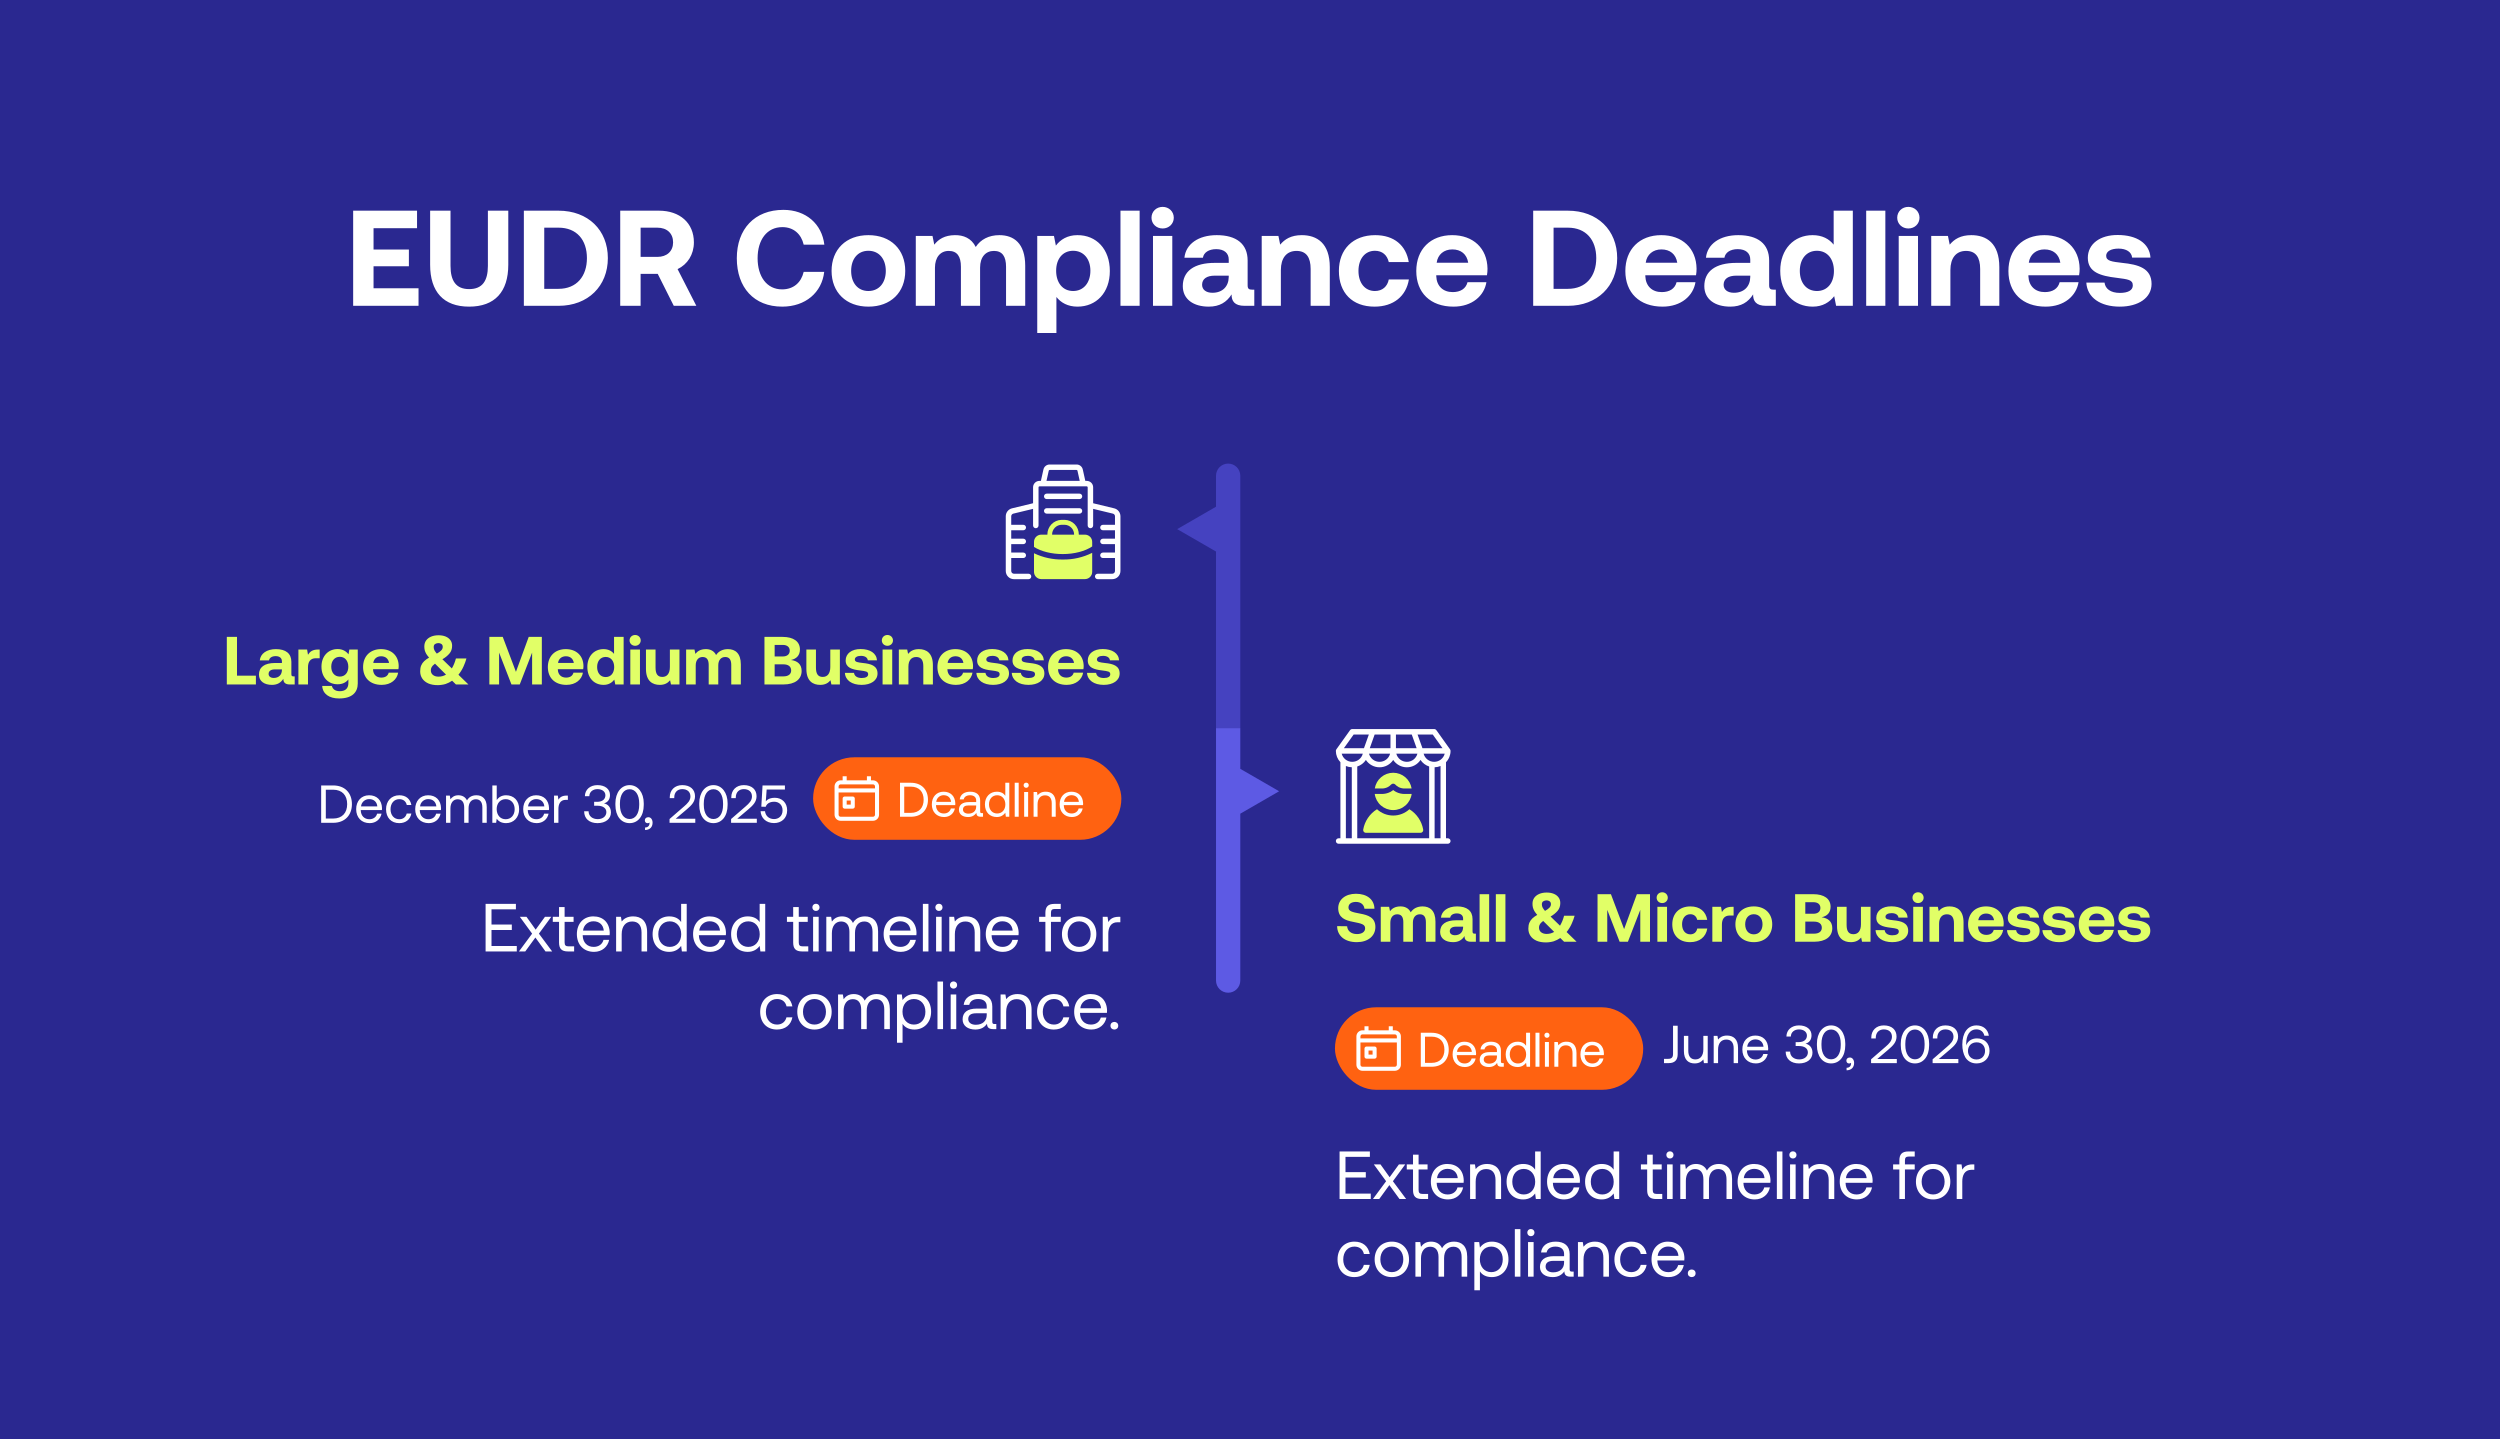 <svg xmlns="http://www.w3.org/2000/svg" width="1030" height="593" viewBox="0 0 1030 593" fill="none"><rect width="1030" height="593" fill="#2A2890"></rect><path d="M550.896 381.56L555.012 381.616C555.152 383.52 556.664 384.836 559.072 384.836C561.004 384.836 562.432 383.996 562.432 382.456C562.432 380.804 560.836 380.468 557.56 379.824C554.256 379.208 551.344 378.144 551.344 374.168C551.344 370.696 554.228 368.232 558.652 368.232C563.272 368.232 566.212 370.64 566.268 374.392H562.152C561.956 372.74 560.696 371.592 558.652 371.592C556.86 371.592 555.572 372.348 555.572 373.86C555.572 375.456 557.112 375.792 560.36 376.408C563.72 377.024 566.688 378.032 566.66 381.98C566.632 385.648 563.608 388.168 559.016 388.168C554.032 388.168 550.924 385.536 550.896 381.56ZM586.092 373.44C589.06 373.44 591.412 375.12 591.412 379.74V388H587.464V379.964C587.464 377.808 586.68 376.688 584.972 376.688C583.264 376.688 582.116 377.948 582.116 380.132V388H578.168V379.964C578.168 377.808 577.384 376.688 575.648 376.688C573.94 376.688 572.82 378.004 572.82 380.16V388H568.872V373.608H572.316L572.68 375.4C573.548 374.28 574.808 373.468 576.908 373.44C578.672 373.412 580.324 374.056 581.22 375.876C582.228 374.336 583.908 373.44 586.092 373.44ZM607.612 384.668H608.06V388H606.044C604 388 603.356 387.02 603.384 385.648C602.376 387.244 600.92 388.168 598.68 388.168C595.572 388.168 593.332 386.684 593.332 383.94C593.332 380.888 595.628 379.152 599.94 379.152H602.796V378.452C602.796 377.164 601.872 376.324 600.22 376.324C598.68 376.324 597.644 377.024 597.476 378.088H593.668C593.948 375.288 596.524 373.44 600.332 373.44C604.364 373.44 606.688 375.232 606.688 378.676V383.772C606.688 384.528 606.996 384.668 607.612 384.668ZM602.796 382.064V381.784H599.912C598.26 381.784 597.308 382.456 597.308 383.66C597.308 384.668 598.12 385.312 599.436 385.312C601.508 385.312 602.768 384.024 602.796 382.064ZM609.587 388V368.4H613.535V388H609.587ZM616.286 388V368.4H620.234V388H616.286ZM637.239 367.728C638.321 367.728 639.283 367.896 640.123 368.232C640.963 368.568 641.625 369.063 642.111 369.716C642.596 370.351 642.839 371.135 642.839 372.068C642.839 373.356 642.456 374.439 641.691 375.316C640.925 376.193 639.973 376.959 638.835 377.612L642.727 381.392C643.1 380.757 643.427 380.095 643.707 379.404C643.987 378.695 644.22 377.985 644.407 377.276H648.747C648.467 378.321 648.056 379.441 647.515 380.636C646.973 381.831 646.283 382.951 645.443 383.996L649.559 388H644.407L642.839 386.46C642.428 386.74 641.999 386.992 641.551 387.216C641.103 387.44 640.636 387.636 640.151 387.804C639.665 387.953 639.152 388.065 638.611 388.14C638.069 388.233 637.509 388.28 636.931 388.28C635.419 388.28 634.121 388.047 633.039 387.58C631.956 387.095 631.125 386.423 630.547 385.564C629.968 384.705 629.679 383.716 629.679 382.596C629.679 381.644 629.819 380.832 630.099 380.16C630.397 379.469 630.817 378.872 631.359 378.368C631.919 377.845 632.581 377.369 633.347 376.94C632.861 376.38 632.469 375.857 632.171 375.372C631.891 374.868 631.685 374.373 631.555 373.888C631.443 373.403 631.387 372.889 631.387 372.348C631.387 371.396 631.629 370.575 632.115 369.884C632.619 369.193 633.309 368.661 634.187 368.288C635.083 367.915 636.1 367.728 637.239 367.728ZM635.783 379.432C635.428 379.693 635.12 379.964 634.859 380.244C634.616 380.524 634.42 380.823 634.271 381.14C634.14 381.457 634.075 381.812 634.075 382.204C634.075 383.007 634.373 383.641 634.971 384.108C635.568 384.556 636.315 384.78 637.211 384.78C637.808 384.78 638.368 384.705 638.891 384.556C639.413 384.407 639.889 384.201 640.319 383.94L635.783 379.432ZM637.211 370.948C636.744 370.948 636.296 371.069 635.867 371.312C635.456 371.536 635.251 371.975 635.251 372.628C635.251 373.095 635.363 373.543 635.587 373.972C635.829 374.401 636.147 374.84 636.539 375.288C637.323 374.859 637.92 374.429 638.331 374C638.76 373.571 638.975 373.076 638.975 372.516C638.975 371.956 638.788 371.555 638.415 371.312C638.041 371.069 637.64 370.948 637.211 370.948ZM658.184 388V368.4H663.7L669.132 382.792L674.396 368.4H679.8V388H675.796V374.868L670.7 388H667.284L662.188 374.868V388H658.184ZM684.829 372.068C683.541 372.068 682.533 371.116 682.533 369.856C682.533 368.568 683.541 367.616 684.829 367.616C686.117 367.616 687.125 368.568 687.125 369.856C687.125 371.116 686.117 372.068 684.829 372.068ZM682.841 388V373.608H686.817V388H682.841ZM696.316 388.168C691.752 388.168 688.98 385.34 688.98 380.804C688.98 376.352 691.892 373.44 696.456 373.44C700.376 373.44 702.812 375.568 703.372 378.984H699.256C698.92 377.556 697.94 376.66 696.4 376.66C694.328 376.66 693.012 378.368 693.012 380.804C693.012 383.268 694.328 384.948 696.4 384.948C697.94 384.948 698.976 384.024 699.256 382.568H703.4C702.84 386.012 700.236 388.168 696.316 388.168ZM713.573 373.608H714.245V377.192H712.677C710.325 377.192 709.429 378.76 709.429 380.944V388H705.481V373.608H709.065L709.429 375.764C710.213 374.476 711.333 373.608 713.573 373.608ZM722.572 388.168C717.98 388.168 714.984 385.228 714.984 380.804C714.984 376.38 717.98 373.44 722.572 373.44C727.164 373.44 730.16 376.38 730.16 380.804C730.16 385.256 727.164 388.168 722.572 388.168ZM722.572 384.948C724.784 384.948 726.156 383.24 726.156 380.804C726.156 378.368 724.784 376.66 722.572 376.66C720.36 376.66 719.016 378.368 719.016 380.804C719.016 383.24 720.36 384.948 722.572 384.948ZM739.586 388V368.4H747.034C751.57 368.4 754.202 370.304 754.202 373.58C754.202 376.044 752.746 377.444 750.506 377.92C753.11 378.256 754.902 379.628 754.902 382.428C754.902 385.844 752.214 388 747.398 388H739.586ZM747.146 371.704H743.786V376.464H747.146C748.938 376.464 750.002 375.54 750.002 374.084C750.002 372.628 748.966 371.704 747.146 371.704ZM747.426 379.712H743.786V384.668H747.426C749.442 384.668 750.59 383.744 750.59 382.232C750.59 380.636 749.414 379.712 747.426 379.712ZM766.71 380.804V373.608H770.658V388H767.158L766.794 386.264C765.87 387.384 764.61 388.168 762.566 388.168C759.598 388.168 756.854 386.684 756.854 381.588V373.608H760.802V381.056C760.802 383.632 761.642 384.892 763.602 384.892C765.562 384.892 766.71 383.464 766.71 380.804ZM772.731 383.212H776.483C776.623 384.472 777.715 385.34 779.647 385.34C781.299 385.34 782.307 384.808 782.307 383.8C782.307 382.624 781.327 382.54 779.003 382.232C775.643 381.84 773.039 381.084 773.039 378.116C773.039 375.26 775.531 373.384 779.227 373.412C783.091 373.412 785.751 375.12 785.947 378.06H782.167C782.055 376.912 780.963 376.212 779.367 376.212C777.827 376.212 776.819 376.772 776.819 377.696C776.819 378.788 778.051 378.9 780.123 379.152C783.427 379.488 786.171 380.244 786.171 383.492C786.171 386.348 783.483 388.168 779.619 388.168C775.615 388.168 772.899 386.292 772.731 383.212ZM790.239 372.068C788.951 372.068 787.943 371.116 787.943 369.856C787.943 368.568 788.951 367.616 790.239 367.616C791.527 367.616 792.535 368.568 792.535 369.856C792.535 371.116 791.527 372.068 790.239 372.068ZM788.251 388V373.608H792.227V388H788.251ZM803.21 373.44C806.318 373.44 808.978 375.092 808.978 380.02V388H805.03V380.412C805.03 377.976 804.106 376.688 802.118 376.688C800.074 376.688 798.898 378.144 798.898 380.636V388H794.95V373.608H798.394L798.758 375.4C799.682 374.28 800.998 373.44 803.21 373.44ZM818.523 388.168C813.735 388.168 810.851 385.284 810.851 380.832C810.851 376.352 813.791 373.44 818.243 373.44C822.555 373.44 825.467 376.128 825.523 380.356C825.523 380.776 825.495 381.252 825.411 381.7H814.967V381.896C815.051 383.94 816.367 385.172 818.355 385.172C819.951 385.172 821.071 384.472 821.407 383.128H825.299C824.851 385.928 822.359 388.168 818.523 388.168ZM815.051 379.124H821.547C821.267 377.36 820.063 376.38 818.271 376.38C816.563 376.38 815.275 377.416 815.051 379.124ZM826.899 383.212H830.651C830.791 384.472 831.883 385.34 833.815 385.34C835.467 385.34 836.475 384.808 836.475 383.8C836.475 382.624 835.495 382.54 833.171 382.232C829.811 381.84 827.207 381.084 827.207 378.116C827.207 375.26 829.699 373.384 833.395 373.412C837.259 373.412 839.919 375.12 840.115 378.06H836.335C836.223 376.912 835.131 376.212 833.535 376.212C831.995 376.212 830.987 376.772 830.987 377.696C830.987 378.788 832.219 378.9 834.291 379.152C837.595 379.488 840.339 380.244 840.339 383.492C840.339 386.348 837.651 388.168 833.787 388.168C829.783 388.168 827.067 386.292 826.899 383.212ZM841.473 383.212H845.225C845.365 384.472 846.457 385.34 848.389 385.34C850.041 385.34 851.049 384.808 851.049 383.8C851.049 382.624 850.069 382.54 847.745 382.232C844.385 381.84 841.781 381.084 841.781 378.116C841.781 375.26 844.273 373.384 847.969 373.412C851.833 373.412 854.493 375.12 854.689 378.06H850.909C850.797 376.912 849.705 376.212 848.109 376.212C846.569 376.212 845.561 376.772 845.561 377.696C845.561 378.788 846.793 378.9 848.865 379.152C852.169 379.488 854.913 380.244 854.913 383.492C854.913 386.348 852.225 388.168 848.361 388.168C844.357 388.168 841.641 386.292 841.473 383.212ZM864.105 388.168C859.317 388.168 856.433 385.284 856.433 380.832C856.433 376.352 859.373 373.44 863.825 373.44C868.137 373.44 871.049 376.128 871.105 380.356C871.105 380.776 871.077 381.252 870.993 381.7H860.549V381.896C860.633 383.94 861.949 385.172 863.937 385.172C865.533 385.172 866.653 384.472 866.989 383.128H870.881C870.433 385.928 867.941 388.168 864.105 388.168ZM860.633 379.124H867.129C866.849 377.36 865.645 376.38 863.853 376.38C862.145 376.38 860.857 377.416 860.633 379.124ZM872.481 383.212H876.233C876.373 384.472 877.465 385.34 879.397 385.34C881.049 385.34 882.057 384.808 882.057 383.8C882.057 382.624 881.077 382.54 878.753 382.232C875.393 381.84 872.789 381.084 872.789 378.116C872.789 375.26 875.281 373.384 878.977 373.412C882.841 373.412 885.501 375.12 885.697 378.06H881.917C881.805 376.912 880.713 376.212 879.117 376.212C877.577 376.212 876.569 376.772 876.569 377.696C876.569 378.788 877.801 378.9 879.873 379.152C883.177 379.488 885.921 380.244 885.921 383.492C885.921 386.348 883.233 388.168 879.369 388.168C875.365 388.168 872.649 386.292 872.481 383.212Z" fill="#E1FF67"></path><path d="M105.43 282H93.446V262.4H97.646V278.388H105.43V282ZM120.967 278.668H121.415V282H119.399C117.355 282 116.711 281.02 116.739 279.648C115.731 281.244 114.275 282.168 112.035 282.168C108.927 282.168 106.687 280.684 106.687 277.94C106.687 274.888 108.983 273.152 113.295 273.152H116.151V272.452C116.151 271.164 115.227 270.324 113.575 270.324C112.035 270.324 110.999 271.024 110.831 272.088H107.023C107.303 269.288 109.879 267.44 113.687 267.44C117.719 267.44 120.043 269.232 120.043 272.676V277.772C120.043 278.528 120.351 278.668 120.967 278.668ZM116.151 276.064V275.784H113.267C111.615 275.784 110.663 276.456 110.663 277.66C110.663 278.668 111.475 279.312 112.791 279.312C114.863 279.312 116.123 278.024 116.151 276.064ZM131.034 267.608H131.706V271.192H130.138C127.786 271.192 126.89 272.76 126.89 274.944V282H122.942V267.608H126.526L126.89 269.764C127.674 268.476 128.794 267.608 131.034 267.608ZM143.589 269.596L143.925 267.608H147.397V281.58C147.397 285.136 145.213 287.768 139.697 287.768C135.693 287.768 132.949 285.948 132.753 282.616H136.729C137.093 283.988 138.185 284.772 140.005 284.772C142.217 284.772 143.533 283.68 143.533 281.44V279.928C142.581 281.132 141.153 281.916 139.137 281.916C135.273 281.944 132.445 279.116 132.445 274.664C132.445 270.268 135.273 267.412 139.109 267.412C141.181 267.412 142.637 268.336 143.589 269.596ZM140.005 278.752C142.161 278.752 143.505 277.1 143.505 274.72C143.505 272.312 142.161 270.604 140.005 270.604C137.849 270.604 136.477 272.284 136.477 274.692C136.477 277.1 137.849 278.752 140.005 278.752ZM157.261 282.168C152.473 282.168 149.589 279.284 149.589 274.832C149.589 270.352 152.529 267.44 156.981 267.44C161.293 267.44 164.205 270.128 164.261 274.356C164.261 274.776 164.233 275.252 164.149 275.7H153.705V275.896C153.789 277.94 155.105 279.172 157.093 279.172C158.689 279.172 159.809 278.472 160.145 277.128H164.037C163.589 279.928 161.097 282.168 157.261 282.168ZM153.789 273.124H160.285C160.005 271.36 158.801 270.38 157.009 270.38C155.301 270.38 154.013 271.416 153.789 273.124ZM180.672 261.728C181.755 261.728 182.716 261.896 183.556 262.232C184.396 262.568 185.059 263.063 185.544 263.716C186.03 264.351 186.272 265.135 186.272 266.068C186.272 267.356 185.89 268.439 185.124 269.316C184.359 270.193 183.407 270.959 182.268 271.612L186.16 275.392C186.534 274.757 186.86 274.095 187.14 273.404C187.42 272.695 187.654 271.985 187.84 271.276H192.18C191.9 272.321 191.49 273.441 190.948 274.636C190.407 275.831 189.716 276.951 188.876 277.996L192.992 282H187.84L186.272 280.46C185.862 280.74 185.432 280.992 184.984 281.216C184.536 281.44 184.07 281.636 183.584 281.804C183.099 281.953 182.586 282.065 182.044 282.14C181.503 282.233 180.943 282.28 180.364 282.28C178.852 282.28 177.555 282.047 176.472 281.58C175.39 281.095 174.559 280.423 173.98 279.564C173.402 278.705 173.112 277.716 173.112 276.596C173.112 275.644 173.252 274.832 173.532 274.16C173.831 273.469 174.251 272.872 174.792 272.368C175.352 271.845 176.015 271.369 176.78 270.94C176.295 270.38 175.903 269.857 175.604 269.372C175.324 268.868 175.119 268.373 174.988 267.888C174.876 267.403 174.82 266.889 174.82 266.348C174.82 265.396 175.063 264.575 175.548 263.884C176.052 263.193 176.743 262.661 177.62 262.288C178.516 261.915 179.534 261.728 180.672 261.728ZM179.216 273.432C178.862 273.693 178.554 273.964 178.292 274.244C178.05 274.524 177.854 274.823 177.704 275.14C177.574 275.457 177.508 275.812 177.508 276.204C177.508 277.007 177.807 277.641 178.404 278.108C179.002 278.556 179.748 278.78 180.644 278.78C181.242 278.78 181.802 278.705 182.324 278.556C182.847 278.407 183.323 278.201 183.752 277.94L179.216 273.432ZM180.644 264.948C180.178 264.948 179.73 265.069 179.3 265.312C178.89 265.536 178.684 265.975 178.684 266.628C178.684 267.095 178.796 267.543 179.02 267.972C179.263 268.401 179.58 268.84 179.972 269.288C180.756 268.859 181.354 268.429 181.764 268C182.194 267.571 182.408 267.076 182.408 266.516C182.408 265.956 182.222 265.555 181.848 265.312C181.475 265.069 181.074 264.948 180.644 264.948ZM201.618 282V262.4H207.133L212.566 276.792L217.83 262.4H223.234V282H219.23V268.868L214.134 282H210.718L205.622 268.868V282H201.618ZM233.386 282.168C228.598 282.168 225.714 279.284 225.714 274.832C225.714 270.352 228.654 267.44 233.106 267.44C237.418 267.44 240.33 270.128 240.386 274.356C240.386 274.776 240.358 275.252 240.274 275.7H229.83V275.896C229.914 277.94 231.23 279.172 233.218 279.172C234.814 279.172 235.934 278.472 236.27 277.128H240.162C239.714 279.928 237.222 282.168 233.386 282.168ZM229.914 273.124H236.41C236.13 271.36 234.926 270.38 233.134 270.38C231.426 270.38 230.138 271.416 229.914 273.124ZM252.988 269.4V262.4H256.936V282H253.492L253.1 280.012C252.148 281.244 250.748 282.168 248.676 282.168C244.812 282.168 241.984 279.34 241.984 274.776C241.984 270.324 244.812 267.44 248.648 267.44C250.636 267.44 252.064 268.224 252.988 269.4ZM249.544 278.948C251.7 278.948 253.044 277.268 253.044 274.832C253.044 272.368 251.7 270.66 249.544 270.66C247.388 270.66 246.016 272.34 246.016 274.804C246.016 277.268 247.388 278.948 249.544 278.948ZM261.676 266.068C260.388 266.068 259.38 265.116 259.38 263.856C259.38 262.568 260.388 261.616 261.676 261.616C262.964 261.616 263.972 262.568 263.972 263.856C263.972 265.116 262.964 266.068 261.676 266.068ZM259.688 282V267.608H263.664V282H259.688ZM275.992 274.804V267.608H279.94V282H276.44L276.076 280.264C275.152 281.384 273.892 282.168 271.848 282.168C268.88 282.168 266.136 280.684 266.136 275.588V267.608H270.084V275.056C270.084 277.632 270.924 278.892 272.884 278.892C274.844 278.892 275.992 277.464 275.992 274.804ZM299.905 267.44C302.873 267.44 305.225 269.12 305.225 273.74V282H301.277V273.964C301.277 271.808 300.493 270.688 298.785 270.688C297.077 270.688 295.929 271.948 295.929 274.132V282H291.981V273.964C291.981 271.808 291.197 270.688 289.461 270.688C287.753 270.688 286.633 272.004 286.633 274.16V282H282.685V267.608H286.129L286.493 269.4C287.361 268.28 288.621 267.468 290.721 267.44C292.485 267.412 294.137 268.056 295.033 269.876C296.041 268.336 297.721 267.44 299.905 267.44ZM314.957 282V262.4H322.405C326.941 262.4 329.573 264.304 329.573 267.58C329.573 270.044 328.117 271.444 325.877 271.92C328.481 272.256 330.273 273.628 330.273 276.428C330.273 279.844 327.585 282 322.769 282H314.957ZM322.517 265.704H319.157V270.464H322.517C324.309 270.464 325.373 269.54 325.373 268.084C325.373 266.628 324.337 265.704 322.517 265.704ZM322.797 273.712H319.157V278.668H322.797C324.813 278.668 325.961 277.744 325.961 276.232C325.961 274.636 324.785 273.712 322.797 273.712ZM342.081 274.804V267.608H346.029V282H342.529L342.165 280.264C341.241 281.384 339.981 282.168 337.937 282.168C334.969 282.168 332.225 280.684 332.225 275.588V267.608H336.173V275.056C336.173 277.632 337.013 278.892 338.973 278.892C340.933 278.892 342.081 277.464 342.081 274.804ZM348.102 277.212H351.854C351.994 278.472 353.086 279.34 355.018 279.34C356.67 279.34 357.678 278.808 357.678 277.8C357.678 276.624 356.698 276.54 354.374 276.232C351.014 275.84 348.41 275.084 348.41 272.116C348.41 269.26 350.902 267.384 354.598 267.412C358.462 267.412 361.122 269.12 361.318 272.06H357.538C357.426 270.912 356.334 270.212 354.738 270.212C353.198 270.212 352.19 270.772 352.19 271.696C352.19 272.788 353.422 272.9 355.494 273.152C358.798 273.488 361.542 274.244 361.542 277.492C361.542 280.348 358.854 282.168 354.99 282.168C350.986 282.168 348.27 280.292 348.102 277.212ZM365.61 266.068C364.322 266.068 363.314 265.116 363.314 263.856C363.314 262.568 364.322 261.616 365.61 261.616C366.898 261.616 367.906 262.568 367.906 263.856C367.906 265.116 366.898 266.068 365.61 266.068ZM363.622 282V267.608H367.598V282H363.622ZM378.581 267.44C381.689 267.44 384.349 269.092 384.349 274.02V282H380.401V274.412C380.401 271.976 379.477 270.688 377.489 270.688C375.445 270.688 374.269 272.144 374.269 274.636V282H370.321V267.608H373.765L374.129 269.4C375.053 268.28 376.369 267.44 378.581 267.44ZM393.894 282.168C389.106 282.168 386.222 279.284 386.222 274.832C386.222 270.352 389.162 267.44 393.614 267.44C397.926 267.44 400.838 270.128 400.894 274.356C400.894 274.776 400.866 275.252 400.782 275.7H390.338V275.896C390.422 277.94 391.738 279.172 393.726 279.172C395.322 279.172 396.442 278.472 396.778 277.128H400.67C400.222 279.928 397.73 282.168 393.894 282.168ZM390.422 273.124H396.918C396.638 271.36 395.434 270.38 393.642 270.38C391.934 270.38 390.646 271.416 390.422 273.124ZM402.27 277.212H406.022C406.162 278.472 407.254 279.34 409.186 279.34C410.838 279.34 411.846 278.808 411.846 277.8C411.846 276.624 410.866 276.54 408.542 276.232C405.182 275.84 402.578 275.084 402.578 272.116C402.578 269.26 405.07 267.384 408.766 267.412C412.63 267.412 415.29 269.12 415.486 272.06H411.706C411.594 270.912 410.502 270.212 408.906 270.212C407.366 270.212 406.358 270.772 406.358 271.696C406.358 272.788 407.59 272.9 409.662 273.152C412.966 273.488 415.71 274.244 415.71 277.492C415.71 280.348 413.022 282.168 409.158 282.168C405.154 282.168 402.438 280.292 402.27 277.212ZM416.845 277.212H420.597C420.737 278.472 421.829 279.34 423.761 279.34C425.413 279.34 426.421 278.808 426.421 277.8C426.421 276.624 425.441 276.54 423.117 276.232C419.757 275.84 417.153 275.084 417.153 272.116C417.153 269.26 419.645 267.384 423.341 267.412C427.205 267.412 429.865 269.12 430.061 272.06H426.281C426.169 270.912 425.077 270.212 423.481 270.212C421.941 270.212 420.933 270.772 420.933 271.696C420.933 272.788 422.165 272.9 424.237 273.152C427.541 273.488 430.285 274.244 430.285 277.492C430.285 280.348 427.597 282.168 423.733 282.168C419.729 282.168 417.013 280.292 416.845 277.212ZM439.476 282.168C434.688 282.168 431.804 279.284 431.804 274.832C431.804 270.352 434.744 267.44 439.196 267.44C443.508 267.44 446.42 270.128 446.476 274.356C446.476 274.776 446.448 275.252 446.364 275.7H435.92V275.896C436.004 277.94 437.32 279.172 439.308 279.172C440.904 279.172 442.024 278.472 442.36 277.128H446.252C445.804 279.928 443.312 282.168 439.476 282.168ZM436.004 273.124H442.5C442.22 271.36 441.016 270.38 439.224 270.38C437.516 270.38 436.228 271.416 436.004 273.124ZM447.852 277.212H451.604C451.744 278.472 452.836 279.34 454.768 279.34C456.42 279.34 457.428 278.808 457.428 277.8C457.428 276.624 456.448 276.54 454.124 276.232C450.764 275.84 448.16 275.084 448.16 272.116C448.16 269.26 450.652 267.384 454.348 267.412C458.212 267.412 460.872 269.12 461.068 272.06H457.288C457.176 270.912 456.084 270.212 454.488 270.212C452.948 270.212 451.94 270.772 451.94 271.696C451.94 272.788 453.172 272.9 455.244 273.152C458.548 273.488 461.292 274.244 461.292 277.492C461.292 280.348 458.604 282.168 454.74 282.168C450.736 282.168 448.02 280.292 447.852 277.212Z" fill="#E1FF67"></path><path d="M551.904 494V474.4H564.392V476.64H554.34V482.912H562.712V485.152H554.34V491.76H564.756V494H551.904ZM565.642 494L571.074 486.664L566.006 479.72H568.75L572.53 485.012L576.366 479.72H578.97L573.874 486.664L579.334 494H576.59L572.418 488.26L568.246 494H565.642ZM582.163 490.276V481.82H579.587V479.72H582.163V475.716H584.459V479.72H588.155V481.82H584.459V490.248C584.459 491.452 584.879 491.9 586.111 491.9H588.379V494H585.887C583.143 494 582.163 492.796 582.163 490.276ZM596.593 494.168C592.309 494.168 589.509 491.228 589.509 486.86C589.509 482.52 592.253 479.552 596.285 479.552C600.317 479.552 602.949 482.1 603.061 486.328C603.061 486.636 603.033 486.972 603.005 487.308H591.917V487.504C592.001 490.22 593.709 492.124 596.425 492.124C598.441 492.124 600.009 491.06 600.485 489.212H602.809C602.249 492.068 599.897 494.168 596.593 494.168ZM592.057 485.404H600.597C600.373 482.94 598.693 481.568 596.313 481.568C594.213 481.568 592.281 483.08 592.057 485.404ZM612.681 479.552C615.901 479.552 618.449 481.316 618.449 486.048V494H616.153V486.188C616.153 483.22 614.781 481.652 612.289 481.652C609.601 481.652 607.977 483.64 607.977 486.86V494H605.681V479.72H607.669L607.977 481.652C608.817 480.56 610.273 479.552 612.681 479.552ZM632.469 481.904V474.4H634.765V494H632.777L632.469 491.704C631.517 493.02 629.977 494.168 627.569 494.168C623.621 494.168 620.709 491.508 620.709 486.86C620.709 482.492 623.621 479.552 627.569 479.552C629.977 479.552 631.601 480.532 632.469 481.904ZM627.793 492.124C630.593 492.124 632.497 489.968 632.497 486.916C632.497 483.78 630.593 481.596 627.793 481.596C624.965 481.596 623.061 483.752 623.061 486.86C623.061 489.968 624.965 492.124 627.793 492.124ZM644.472 494.168C640.188 494.168 637.388 491.228 637.388 486.86C637.388 482.52 640.132 479.552 644.164 479.552C648.196 479.552 650.828 482.1 650.94 486.328C650.94 486.636 650.912 486.972 650.884 487.308H639.796V487.504C639.88 490.22 641.588 492.124 644.304 492.124C646.32 492.124 647.888 491.06 648.364 489.212H650.688C650.128 492.068 647.776 494.168 644.472 494.168ZM639.936 485.404H648.476C648.252 482.94 646.572 481.568 644.192 481.568C642.092 481.568 640.16 483.08 639.936 485.404ZM664.816 481.904V474.4H667.112V494H665.124L664.816 491.704C663.864 493.02 662.324 494.168 659.916 494.168C655.968 494.168 653.056 491.508 653.056 486.86C653.056 482.492 655.968 479.552 659.916 479.552C662.324 479.552 663.948 480.532 664.816 481.904ZM660.14 492.124C662.94 492.124 664.844 489.968 664.844 486.916C664.844 483.78 662.94 481.596 660.14 481.596C657.312 481.596 655.408 483.752 655.408 486.86C655.408 489.968 657.312 492.124 660.14 492.124ZM678.632 490.276V481.82H676.056V479.72H678.632V475.716H680.928V479.72H684.624V481.82H680.928V490.248C680.928 491.452 681.348 491.9 682.58 491.9H684.848V494H682.356C679.612 494 678.632 492.796 678.632 490.276ZM688.014 477.312C687.174 477.312 686.53 476.696 686.53 475.828C686.53 474.96 687.174 474.344 688.014 474.344C688.854 474.344 689.498 474.96 689.498 475.828C689.498 476.696 688.854 477.312 688.014 477.312ZM686.838 494V479.72H689.134V494H686.838ZM708.211 479.552C711.179 479.552 713.615 481.26 713.615 485.768V494H711.319V485.908C711.319 483.108 710.087 481.652 707.931 481.652C705.551 481.652 704.095 483.444 704.095 486.356V494H701.799V485.908C701.799 483.108 700.539 481.652 698.355 481.652C696.003 481.652 694.575 483.612 694.575 486.468V494H692.279V479.72H694.267L694.575 481.68C695.331 480.644 696.535 479.552 698.747 479.552C700.735 479.552 702.443 480.448 703.255 482.268C704.123 480.728 705.663 479.552 708.211 479.552ZM722.976 494.168C718.692 494.168 715.892 491.228 715.892 486.86C715.892 482.52 718.636 479.552 722.668 479.552C726.7 479.552 729.332 482.1 729.444 486.328C729.444 486.636 729.416 486.972 729.388 487.308H718.3V487.504C718.384 490.22 720.092 492.124 722.808 492.124C724.824 492.124 726.392 491.06 726.868 489.212H729.192C728.632 492.068 726.28 494.168 722.976 494.168ZM718.44 485.404H726.98C726.756 482.94 725.076 481.568 722.696 481.568C720.596 481.568 718.664 483.08 718.44 485.404ZM732.064 494V474.4H734.36V494H732.064ZM738.682 477.312C737.842 477.312 737.198 476.696 737.198 475.828C737.198 474.96 737.842 474.344 738.682 474.344C739.522 474.344 740.166 474.96 740.166 475.828C740.166 476.696 739.522 477.312 738.682 477.312ZM737.506 494V479.72H739.802V494H737.506ZM749.947 479.552C753.167 479.552 755.715 481.316 755.715 486.048V494H753.419V486.188C753.419 483.22 752.047 481.652 749.555 481.652C746.867 481.652 745.243 483.64 745.243 486.86V494H742.947V479.72H744.935L745.243 481.652C746.083 480.56 747.539 479.552 749.947 479.552ZM765.058 494.168C760.774 494.168 757.974 491.228 757.974 486.86C757.974 482.52 760.718 479.552 764.75 479.552C768.782 479.552 771.414 482.1 771.526 486.328C771.526 486.636 771.498 486.972 771.47 487.308H760.382V487.504C760.466 490.22 762.174 492.124 764.89 492.124C766.906 492.124 768.474 491.06 768.95 489.212H771.274C770.714 492.068 768.362 494.168 765.058 494.168ZM760.522 485.404H769.062C768.838 482.94 767.158 481.568 764.778 481.568C762.678 481.568 760.746 483.08 760.522 485.404ZM779.962 481.82V479.72H782.538V478.124C782.538 475.604 783.602 474.4 786.262 474.4H788.866V476.5H786.402C785.254 476.5 784.834 476.976 784.834 478.068V479.72H788.866V481.82H784.834V494H782.538V481.82H779.962ZM796.449 494.168C792.277 494.168 789.365 491.2 789.365 486.86C789.365 482.52 792.277 479.552 796.449 479.552C800.621 479.552 803.533 482.52 803.533 486.86C803.533 491.2 800.621 494.168 796.449 494.168ZM796.449 492.124C799.277 492.124 801.181 489.912 801.181 486.86C801.181 483.808 799.277 481.596 796.449 481.596C793.621 481.596 791.717 483.808 791.717 486.86C791.717 489.912 793.621 492.124 796.449 492.124ZM812.774 479.72H813.418V481.96H812.27C809.274 481.96 808.462 484.452 808.462 486.72V494H806.166V479.72H808.154L808.462 481.876C809.134 480.784 810.226 479.72 812.774 479.72ZM557.98 526.168C553.808 526.168 551.064 523.34 551.064 518.888C551.064 514.52 553.892 511.552 558.036 511.552C561.536 511.552 563.748 513.512 564.336 516.648H561.928C561.508 514.744 560.108 513.596 558.008 513.596C555.264 513.596 553.416 515.78 553.416 518.888C553.416 521.996 555.264 524.124 558.008 524.124C560.052 524.124 561.452 522.948 561.9 521.128H564.336C563.776 524.208 561.452 526.168 557.98 526.168ZM573.433 526.168C569.261 526.168 566.349 523.2 566.349 518.86C566.349 514.52 569.261 511.552 573.433 511.552C577.605 511.552 580.517 514.52 580.517 518.86C580.517 523.2 577.605 526.168 573.433 526.168ZM573.433 524.124C576.261 524.124 578.165 521.912 578.165 518.86C578.165 515.808 576.261 513.596 573.433 513.596C570.605 513.596 568.701 515.808 568.701 518.86C568.701 521.912 570.605 524.124 573.433 524.124ZM599.082 511.552C602.05 511.552 604.486 513.26 604.486 517.768V526H602.19V517.908C602.19 515.108 600.958 513.652 598.802 513.652C596.422 513.652 594.966 515.444 594.966 518.356V526H592.67V517.908C592.67 515.108 591.41 513.652 589.226 513.652C586.874 513.652 585.446 515.612 585.446 518.468V526H583.15V511.72H585.138L585.446 513.68C586.202 512.644 587.406 511.552 589.618 511.552C591.606 511.552 593.314 512.448 594.126 514.268C594.994 512.728 596.534 511.552 599.082 511.552ZM614.627 511.552C618.575 511.552 621.487 514.212 621.487 518.86C621.487 523.228 618.575 526.168 614.627 526.168C612.219 526.168 610.595 525.188 609.727 523.816V531.6H607.431V511.72H609.419L609.727 514.016C610.679 512.7 612.219 511.552 614.627 511.552ZM614.403 524.124C617.231 524.124 619.135 521.968 619.135 518.86C619.135 515.752 617.231 513.596 614.403 513.596C611.603 513.596 609.699 515.752 609.699 518.804C609.699 521.94 611.603 524.124 614.403 524.124ZM624.111 526V506.4H626.407V526H624.111ZM630.728 509.312C629.888 509.312 629.244 508.696 629.244 507.828C629.244 506.96 629.888 506.344 630.728 506.344C631.568 506.344 632.212 506.96 632.212 507.828C632.212 508.696 631.568 509.312 630.728 509.312ZM629.552 526V511.72H631.848V526H629.552ZM647.622 523.9H648.35V526H647.09C645.186 526 644.542 525.188 644.514 523.788C643.618 525.076 642.19 526.168 639.726 526.168C636.59 526.168 634.462 524.6 634.462 521.996C634.462 519.14 636.45 517.544 640.202 517.544H644.402V516.564C644.402 514.716 643.086 513.596 640.846 513.596C638.83 513.596 637.486 514.548 637.206 516.004H634.91C635.246 513.204 637.514 511.552 640.958 511.552C644.598 511.552 646.698 513.372 646.698 516.704V522.948C646.698 523.704 646.978 523.9 647.622 523.9ZM644.402 520.176V519.476H639.978C637.934 519.476 636.786 520.232 636.786 521.856C636.786 523.256 637.99 524.208 639.894 524.208C642.75 524.208 644.402 522.556 644.402 520.176ZM657.115 511.552C660.335 511.552 662.883 513.316 662.883 518.048V526H660.587V518.188C660.587 515.22 659.215 513.652 656.723 513.652C654.035 513.652 652.411 515.64 652.411 518.86V526H650.115V511.72H652.103L652.411 513.652C653.251 512.56 654.707 511.552 657.115 511.552ZM672.058 526.168C667.886 526.168 665.142 523.34 665.142 518.888C665.142 514.52 667.97 511.552 672.114 511.552C675.614 511.552 677.826 513.512 678.414 516.648H676.006C675.586 514.744 674.186 513.596 672.086 513.596C669.342 513.596 667.494 515.78 667.494 518.888C667.494 521.996 669.342 524.124 672.086 524.124C674.13 524.124 675.53 522.948 675.978 521.128H678.414C677.854 524.208 675.53 526.168 672.058 526.168ZM687.511 526.168C683.227 526.168 680.427 523.228 680.427 518.86C680.427 514.52 683.171 511.552 687.203 511.552C691.235 511.552 693.867 514.1 693.979 518.328C693.979 518.636 693.951 518.972 693.923 519.308H682.835V519.504C682.919 522.22 684.627 524.124 687.343 524.124C689.359 524.124 690.927 523.06 691.403 521.212H693.727C693.167 524.068 690.815 526.168 687.511 526.168ZM682.975 517.404H691.515C691.291 514.94 689.611 513.568 687.231 513.568C685.131 513.568 683.199 515.08 682.975 517.404ZM695.39 524.6C695.39 523.648 696.062 523.032 696.986 523.032C697.91 523.032 698.582 523.648 698.582 524.6C698.582 525.552 697.91 526.168 696.986 526.168C696.062 526.168 695.39 525.552 695.39 524.6Z" fill="white"></path><path d="M200.064 392V372.4H212.552V374.64H202.5V380.912H210.872V383.152H202.5V389.76H212.916V392H200.064ZM213.802 392L219.234 384.664L214.166 377.72H216.91L220.69 383.012L224.526 377.72H227.13L222.034 384.664L227.494 392H224.75L220.578 386.26L216.406 392H213.802ZM230.323 388.276V379.82H227.747V377.72H230.323V373.716H232.619V377.72H236.315V379.82H232.619V388.248C232.619 389.452 233.039 389.9 234.271 389.9H236.539V392H234.047C231.303 392 230.323 390.796 230.323 388.276ZM244.753 392.168C240.469 392.168 237.669 389.228 237.669 384.86C237.669 380.52 240.413 377.552 244.445 377.552C248.477 377.552 251.109 380.1 251.221 384.328C251.221 384.636 251.193 384.972 251.165 385.308H240.077V385.504C240.161 388.22 241.869 390.124 244.585 390.124C246.601 390.124 248.169 389.06 248.645 387.212H250.969C250.409 390.068 248.057 392.168 244.753 392.168ZM240.217 383.404H248.757C248.533 380.94 246.853 379.568 244.473 379.568C242.373 379.568 240.441 381.08 240.217 383.404ZM260.841 377.552C264.061 377.552 266.609 379.316 266.609 384.048V392H264.313V384.188C264.313 381.22 262.941 379.652 260.449 379.652C257.761 379.652 256.137 381.64 256.137 384.86V392H253.841V377.72H255.829L256.137 379.652C256.977 378.56 258.433 377.552 260.841 377.552ZM280.629 379.904V372.4H282.925V392H280.937L280.629 389.704C279.677 391.02 278.137 392.168 275.729 392.168C271.781 392.168 268.869 389.508 268.869 384.86C268.869 380.492 271.781 377.552 275.729 377.552C278.137 377.552 279.761 378.532 280.629 379.904ZM275.953 390.124C278.753 390.124 280.657 387.968 280.657 384.916C280.657 381.78 278.753 379.596 275.953 379.596C273.125 379.596 271.221 381.752 271.221 384.86C271.221 387.968 273.125 390.124 275.953 390.124ZM292.632 392.168C288.348 392.168 285.548 389.228 285.548 384.86C285.548 380.52 288.292 377.552 292.324 377.552C296.356 377.552 298.988 380.1 299.1 384.328C299.1 384.636 299.072 384.972 299.044 385.308H287.956V385.504C288.04 388.22 289.748 390.124 292.464 390.124C294.48 390.124 296.048 389.06 296.524 387.212H298.848C298.288 390.068 295.936 392.168 292.632 392.168ZM288.096 383.404H296.636C296.412 380.94 294.732 379.568 292.352 379.568C290.252 379.568 288.32 381.08 288.096 383.404ZM312.976 379.904V372.4H315.272V392H313.284L312.976 389.704C312.024 391.02 310.484 392.168 308.076 392.168C304.128 392.168 301.216 389.508 301.216 384.86C301.216 380.492 304.128 377.552 308.076 377.552C310.484 377.552 312.108 378.532 312.976 379.904ZM308.3 390.124C311.1 390.124 313.004 387.968 313.004 384.916C313.004 381.78 311.1 379.596 308.3 379.596C305.472 379.596 303.568 381.752 303.568 384.86C303.568 387.968 305.472 390.124 308.3 390.124ZM326.792 388.276V379.82H324.216V377.72H326.792V373.716H329.088V377.72H332.784V379.82H329.088V388.248C329.088 389.452 329.508 389.9 330.74 389.9H333.008V392H330.516C327.772 392 326.792 390.796 326.792 388.276ZM336.174 375.312C335.334 375.312 334.69 374.696 334.69 373.828C334.69 372.96 335.334 372.344 336.174 372.344C337.014 372.344 337.658 372.96 337.658 373.828C337.658 374.696 337.014 375.312 336.174 375.312ZM334.998 392V377.72H337.294V392H334.998ZM356.371 377.552C359.339 377.552 361.775 379.26 361.775 383.768V392H359.479V383.908C359.479 381.108 358.247 379.652 356.091 379.652C353.711 379.652 352.255 381.444 352.255 384.356V392H349.959V383.908C349.959 381.108 348.699 379.652 346.515 379.652C344.163 379.652 342.735 381.612 342.735 384.468V392H340.439V377.72H342.427L342.735 379.68C343.491 378.644 344.695 377.552 346.907 377.552C348.895 377.552 350.603 378.448 351.415 380.268C352.283 378.728 353.823 377.552 356.371 377.552ZM371.136 392.168C366.852 392.168 364.052 389.228 364.052 384.86C364.052 380.52 366.796 377.552 370.828 377.552C374.86 377.552 377.492 380.1 377.604 384.328C377.604 384.636 377.576 384.972 377.548 385.308H366.46V385.504C366.544 388.22 368.252 390.124 370.968 390.124C372.984 390.124 374.552 389.06 375.028 387.212H377.352C376.792 390.068 374.44 392.168 371.136 392.168ZM366.6 383.404H375.14C374.916 380.94 373.236 379.568 370.856 379.568C368.756 379.568 366.824 381.08 366.6 383.404ZM380.224 392V372.4H382.52V392H380.224ZM386.842 375.312C386.002 375.312 385.358 374.696 385.358 373.828C385.358 372.96 386.002 372.344 386.842 372.344C387.682 372.344 388.326 372.96 388.326 373.828C388.326 374.696 387.682 375.312 386.842 375.312ZM385.666 392V377.72H387.962V392H385.666ZM398.107 377.552C401.327 377.552 403.875 379.316 403.875 384.048V392H401.579V384.188C401.579 381.22 400.207 379.652 397.715 379.652C395.027 379.652 393.403 381.64 393.403 384.86V392H391.107V377.72H393.095L393.403 379.652C394.243 378.56 395.699 377.552 398.107 377.552ZM413.218 392.168C408.934 392.168 406.134 389.228 406.134 384.86C406.134 380.52 408.878 377.552 412.91 377.552C416.942 377.552 419.574 380.1 419.686 384.328C419.686 384.636 419.658 384.972 419.63 385.308H408.542V385.504C408.626 388.22 410.334 390.124 413.05 390.124C415.066 390.124 416.634 389.06 417.11 387.212H419.434C418.874 390.068 416.522 392.168 413.218 392.168ZM408.682 383.404H417.222C416.998 380.94 415.318 379.568 412.938 379.568C410.838 379.568 408.906 381.08 408.682 383.404ZM428.122 379.82V377.72H430.698V376.124C430.698 373.604 431.762 372.4 434.422 372.4H437.026V374.5H434.562C433.414 374.5 432.994 374.976 432.994 376.068V377.72H437.026V379.82H432.994V392H430.698V379.82H428.122ZM444.609 392.168C440.437 392.168 437.525 389.2 437.525 384.86C437.525 380.52 440.437 377.552 444.609 377.552C448.781 377.552 451.693 380.52 451.693 384.86C451.693 389.2 448.781 392.168 444.609 392.168ZM444.609 390.124C447.437 390.124 449.341 387.912 449.341 384.86C449.341 381.808 447.437 379.596 444.609 379.596C441.781 379.596 439.877 381.808 439.877 384.86C439.877 387.912 441.781 390.124 444.609 390.124ZM460.934 377.72H461.578V379.96H460.43C457.434 379.96 456.622 382.452 456.622 384.72V392H454.326V377.72H456.314L456.622 379.876C457.294 378.784 458.386 377.72 460.934 377.72ZM320.109 424.168C315.937 424.168 313.193 421.34 313.193 416.888C313.193 412.52 316.021 409.552 320.165 409.552C323.665 409.552 325.877 411.512 326.465 414.648H324.057C323.637 412.744 322.237 411.596 320.137 411.596C317.393 411.596 315.545 413.78 315.545 416.888C315.545 419.996 317.393 422.124 320.137 422.124C322.181 422.124 323.581 420.948 324.029 419.128H326.465C325.905 422.208 323.581 424.168 320.109 424.168ZM335.562 424.168C331.39 424.168 328.478 421.2 328.478 416.86C328.478 412.52 331.39 409.552 335.562 409.552C339.734 409.552 342.646 412.52 342.646 416.86C342.646 421.2 339.734 424.168 335.562 424.168ZM335.562 422.124C338.39 422.124 340.294 419.912 340.294 416.86C340.294 413.808 338.39 411.596 335.562 411.596C332.734 411.596 330.83 413.808 330.83 416.86C330.83 419.912 332.734 422.124 335.562 422.124ZM361.211 409.552C364.179 409.552 366.615 411.26 366.615 415.768V424H364.319V415.908C364.319 413.108 363.087 411.652 360.931 411.652C358.551 411.652 357.095 413.444 357.095 416.356V424H354.799V415.908C354.799 413.108 353.539 411.652 351.355 411.652C349.003 411.652 347.575 413.612 347.575 416.468V424H345.279V409.72H347.267L347.575 411.68C348.331 410.644 349.535 409.552 351.747 409.552C353.735 409.552 355.443 410.448 356.255 412.268C357.123 410.728 358.663 409.552 361.211 409.552ZM376.756 409.552C380.704 409.552 383.616 412.212 383.616 416.86C383.616 421.228 380.704 424.168 376.756 424.168C374.348 424.168 372.724 423.188 371.856 421.816V429.6H369.56V409.72H371.548L371.856 412.016C372.808 410.7 374.348 409.552 376.756 409.552ZM376.532 422.124C379.36 422.124 381.264 419.968 381.264 416.86C381.264 413.752 379.36 411.596 376.532 411.596C373.732 411.596 371.828 413.752 371.828 416.804C371.828 419.94 373.732 422.124 376.532 422.124ZM386.24 424V404.4H388.536V424H386.24ZM392.857 407.312C392.017 407.312 391.373 406.696 391.373 405.828C391.373 404.96 392.017 404.344 392.857 404.344C393.697 404.344 394.341 404.96 394.341 405.828C394.341 406.696 393.697 407.312 392.857 407.312ZM391.681 424V409.72H393.977V424H391.681ZM409.751 421.9H410.479V424H409.219C407.315 424 406.671 423.188 406.643 421.788C405.747 423.076 404.319 424.168 401.855 424.168C398.719 424.168 396.591 422.6 396.591 419.996C396.591 417.14 398.579 415.544 402.331 415.544H406.531V414.564C406.531 412.716 405.215 411.596 402.975 411.596C400.959 411.596 399.615 412.548 399.335 414.004H397.039C397.375 411.204 399.643 409.552 403.087 409.552C406.727 409.552 408.827 411.372 408.827 414.704V420.948C408.827 421.704 409.107 421.9 409.751 421.9ZM406.531 418.176V417.476H402.107C400.063 417.476 398.915 418.232 398.915 419.856C398.915 421.256 400.119 422.208 402.023 422.208C404.879 422.208 406.531 420.556 406.531 418.176ZM419.244 409.552C422.464 409.552 425.012 411.316 425.012 416.048V424H422.716V416.188C422.716 413.22 421.344 411.652 418.852 411.652C416.164 411.652 414.54 413.64 414.54 416.86V424H412.244V409.72H414.232L414.54 411.652C415.38 410.56 416.836 409.552 419.244 409.552ZM434.187 424.168C430.015 424.168 427.271 421.34 427.271 416.888C427.271 412.52 430.099 409.552 434.243 409.552C437.743 409.552 439.955 411.512 440.543 414.648H438.135C437.715 412.744 436.315 411.596 434.215 411.596C431.471 411.596 429.623 413.78 429.623 416.888C429.623 419.996 431.471 422.124 434.215 422.124C436.259 422.124 437.659 420.948 438.107 419.128H440.543C439.983 422.208 437.659 424.168 434.187 424.168ZM449.64 424.168C445.356 424.168 442.556 421.228 442.556 416.86C442.556 412.52 445.3 409.552 449.332 409.552C453.364 409.552 455.996 412.1 456.108 416.328C456.108 416.636 456.08 416.972 456.052 417.308H444.964V417.504C445.048 420.22 446.756 422.124 449.472 422.124C451.488 422.124 453.056 421.06 453.532 419.212H455.856C455.296 422.068 452.944 424.168 449.64 424.168ZM445.104 415.404H453.644C453.42 412.94 451.74 411.568 449.36 411.568C447.26 411.568 445.328 413.08 445.104 415.404ZM457.518 422.6C457.518 421.648 458.19 421.032 459.114 421.032C460.038 421.032 460.71 421.648 460.71 422.6C460.71 423.552 460.038 424.168 459.114 424.168C458.19 424.168 457.518 423.552 457.518 422.6Z" fill="white"></path><path d="M689.29 434.216V422.6H691.204V434.37C691.204 436.746 689.95 438 687.574 438H685.572V436.24H687.332C688.718 436.24 689.29 435.602 689.29 434.216ZM701.777 432.39V426.78H703.581V438H702.019L701.777 436.504C701.117 437.34 700.039 438.132 698.191 438.132C695.727 438.132 693.769 436.746 693.769 433.028V426.78H695.573V432.918C695.573 435.25 696.629 436.482 698.499 436.482C700.545 436.482 701.777 434.92 701.777 432.39ZM711.541 426.648C714.071 426.648 716.073 428.034 716.073 431.752V438H714.269V431.862C714.269 429.53 713.191 428.298 711.233 428.298C709.121 428.298 707.845 429.86 707.845 432.39V438H706.041V426.78H707.603L707.845 428.298C708.505 427.44 709.649 426.648 711.541 426.648ZM723.414 438.132C720.048 438.132 717.848 435.822 717.848 432.39C717.848 428.98 720.004 426.648 723.172 426.648C726.34 426.648 728.408 428.65 728.496 431.972C728.496 432.214 728.474 432.478 728.452 432.742H719.74V432.896C719.806 435.03 721.148 436.526 723.282 436.526C724.866 436.526 726.098 435.69 726.472 434.238H728.298C727.858 436.482 726.01 438.132 723.414 438.132ZM719.85 431.246H726.56C726.384 429.31 725.064 428.232 723.194 428.232C721.544 428.232 720.026 429.42 719.85 431.246ZM743.858 429.992C745.266 430.256 746.74 431.378 746.74 433.732C746.74 436.35 744.54 438.132 741.196 438.132C737.852 438.132 735.696 436.306 735.696 433.248H737.522C737.544 435.272 739.128 436.482 741.306 436.482C743.308 436.482 744.848 435.36 744.848 433.6C744.848 431.994 743.528 430.96 741.13 430.96H739.81V429.354H741.02C743.308 429.354 744.452 428.21 744.452 426.648C744.452 425.086 743.044 424.118 741.196 424.118C739.26 424.118 737.852 425.284 737.83 427.044H736.004C736.026 424.338 738.138 422.468 741.174 422.468C744.342 422.468 746.344 424.118 746.344 426.538C746.344 428.474 745.332 429.596 743.858 429.992ZM748.573 430.652V429.948C748.573 425.57 750.949 422.468 754.425 422.468C757.879 422.468 760.255 425.57 760.255 429.948V430.652C760.255 435.25 757.879 438.132 754.425 438.132C750.949 438.132 748.573 435.25 748.573 430.652ZM758.385 430.586V430.014C758.385 426.362 756.801 424.162 754.425 424.162C752.027 424.162 750.443 426.362 750.443 430.014V430.586C750.443 434.238 752.027 436.438 754.425 436.438C756.801 436.438 758.385 434.238 758.385 430.586ZM762.155 435.69C763.233 435.69 763.893 436.724 763.893 437.934C763.893 439.804 762.727 440.926 760.791 440.97V439.936C762.199 439.914 762.639 438.924 762.639 438.176C762.639 438.066 762.639 437.978 762.617 437.89C762.441 438.066 762.133 438.154 761.869 438.154C761.209 438.154 760.703 437.758 760.703 436.966C760.703 436.24 761.231 435.69 762.155 435.69ZM770.884 438V436.438L776.868 431.246C778.298 430.014 779.486 428.826 779.486 427.154C779.486 425.218 778.166 424.118 776.12 424.118C774.14 424.118 772.82 425.438 772.82 427.55V427.836H770.972V427.44C770.972 424.536 773.018 422.468 776.12 422.468C779.442 422.468 781.378 424.294 781.378 427.066C781.378 429.376 779.882 430.828 778.056 432.39L773.436 436.306H781.488V438H770.884ZM783.12 430.652V429.948C783.12 425.57 785.496 422.468 788.972 422.468C792.426 422.468 794.802 425.57 794.802 429.948V430.652C794.802 435.25 792.426 438.132 788.972 438.132C785.496 438.132 783.12 435.25 783.12 430.652ZM792.932 430.586V430.014C792.932 426.362 791.348 424.162 788.972 424.162C786.574 424.162 784.99 426.362 784.99 430.014V430.586C784.99 434.238 786.574 436.438 788.972 436.438C791.348 436.438 792.932 434.238 792.932 430.586ZM796.236 438V436.438L802.22 431.246C803.65 430.014 804.838 428.826 804.838 427.154C804.838 425.218 803.518 424.118 801.472 424.118C799.492 424.118 798.172 425.438 798.172 427.55V427.836H796.324V427.44C796.324 424.536 798.37 422.468 801.472 422.468C804.794 422.468 806.73 424.294 806.73 427.066C806.73 429.376 805.234 430.828 803.408 432.39L798.788 436.306H806.84V438H796.236ZM809.681 435.58C808.911 434.238 808.471 432.39 808.471 430.366C808.471 425.526 810.649 422.468 814.323 422.468C817.117 422.468 819.031 424.14 819.405 426.714H817.557C817.205 425.152 816.105 424.096 814.235 424.096C811.551 424.096 810.077 426.538 810.077 430.014C810.077 430.234 810.077 430.388 810.099 430.762C810.121 430.674 810.143 430.542 810.231 430.344C810.913 428.826 812.453 427.814 814.521 427.814C817.557 427.814 819.691 429.816 819.691 432.962C819.691 435.932 817.513 438.132 814.345 438.132C812.211 438.132 810.649 437.164 809.681 435.58ZM817.843 432.962C817.843 430.916 816.523 429.442 814.389 429.442C812.255 429.442 810.803 430.894 810.803 433.006C810.803 435.074 812.211 436.504 814.323 436.504C816.457 436.504 817.843 435.03 817.843 432.962Z" fill="white"></path><path d="M137.248 339H132.32V323.6H137.248C142.066 323.6 144.992 326.68 144.992 331.3C144.992 335.898 142.066 339 137.248 339ZM134.234 325.36V337.24H137.248C140.988 337.24 143.034 334.886 143.034 331.3C143.034 327.692 140.988 325.36 137.248 325.36H134.234ZM152.308 339.132C148.942 339.132 146.742 336.822 146.742 333.39C146.742 329.98 148.898 327.648 152.066 327.648C155.234 327.648 157.302 329.65 157.39 332.972C157.39 333.214 157.368 333.478 157.346 333.742H148.634V333.896C148.7 336.03 150.042 337.526 152.176 337.526C153.76 337.526 154.992 336.69 155.366 335.238H157.192C156.752 337.482 154.904 339.132 152.308 339.132ZM148.744 332.246H155.454C155.278 330.31 153.958 329.232 152.088 329.232C150.438 329.232 148.92 330.42 148.744 332.246ZM164.487 339.132C161.209 339.132 159.053 336.91 159.053 333.412C159.053 329.98 161.275 327.648 164.531 327.648C167.281 327.648 169.019 329.188 169.481 331.652H167.589C167.259 330.156 166.159 329.254 164.509 329.254C162.353 329.254 160.901 330.97 160.901 333.412C160.901 335.854 162.353 337.526 164.509 337.526C166.115 337.526 167.215 336.602 167.567 335.172H169.481C169.041 337.592 167.215 339.132 164.487 339.132ZM176.629 339.132C173.263 339.132 171.063 336.822 171.063 333.39C171.063 329.98 173.219 327.648 176.387 327.648C179.555 327.648 181.623 329.65 181.711 332.972C181.711 333.214 181.689 333.478 181.667 333.742H172.955V333.896C173.021 336.03 174.363 337.526 176.497 337.526C178.081 337.526 179.313 336.69 179.687 335.238H181.513C181.073 337.482 179.225 339.132 176.629 339.132ZM173.065 332.246H179.775C179.599 330.31 178.279 329.232 176.409 329.232C174.759 329.232 173.241 330.42 173.065 332.246ZM196.287 327.648C198.619 327.648 200.533 328.99 200.533 332.532V339H198.729V332.642C198.729 330.442 197.761 329.298 196.067 329.298C194.197 329.298 193.053 330.706 193.053 332.994V339H191.249V332.642C191.249 330.442 190.259 329.298 188.543 329.298C186.695 329.298 185.573 330.838 185.573 333.082V339H183.769V327.78H185.331L185.573 329.32C186.167 328.506 187.113 327.648 188.851 327.648C190.413 327.648 191.755 328.352 192.393 329.782C193.075 328.572 194.285 327.648 196.287 327.648ZM208.501 327.648C211.603 327.648 213.891 329.738 213.891 333.39C213.891 336.822 211.603 339.132 208.501 339.132C206.609 339.132 205.333 338.362 204.651 337.284L204.409 339H202.847V323.6H204.651V329.584C205.399 328.55 206.609 327.648 208.501 327.648ZM208.325 337.526C210.547 337.526 212.043 335.832 212.043 333.39C212.043 330.948 210.547 329.254 208.325 329.254C206.125 329.254 204.629 330.948 204.629 333.346C204.629 335.81 206.125 337.526 208.325 337.526ZM221.123 339.132C217.757 339.132 215.557 336.822 215.557 333.39C215.557 329.98 217.713 327.648 220.881 327.648C224.049 327.648 226.117 329.65 226.205 332.972C226.205 333.214 226.183 333.478 226.161 333.742H217.449V333.896C217.515 336.03 218.857 337.526 220.991 337.526C222.575 337.526 223.807 336.69 224.181 335.238H226.007C225.567 337.482 223.719 339.132 221.123 339.132ZM217.559 332.246H224.269C224.093 330.31 222.773 329.232 220.903 329.232C219.253 329.232 217.735 330.42 217.559 332.246ZM233.455 327.78H233.961V329.54H233.059C230.705 329.54 230.067 331.498 230.067 333.28V339H228.263V327.78H229.825L230.067 329.474C230.595 328.616 231.453 327.78 233.455 327.78ZM248.829 330.992C250.237 331.256 251.711 332.378 251.711 334.732C251.711 337.35 249.511 339.132 246.167 339.132C242.823 339.132 240.667 337.306 240.667 334.248H242.493C242.515 336.272 244.099 337.482 246.277 337.482C248.279 337.482 249.819 336.36 249.819 334.6C249.819 332.994 248.499 331.96 246.101 331.96H244.781V330.354H245.991C248.279 330.354 249.423 329.21 249.423 327.648C249.423 326.086 248.015 325.118 246.167 325.118C244.231 325.118 242.823 326.284 242.801 328.044H240.975C240.997 325.338 243.109 323.468 246.145 323.468C249.313 323.468 251.315 325.118 251.315 327.538C251.315 329.474 250.303 330.596 248.829 330.992ZM253.544 331.652V330.948C253.544 326.57 255.92 323.468 259.396 323.468C262.85 323.468 265.226 326.57 265.226 330.948V331.652C265.226 336.25 262.85 339.132 259.396 339.132C255.92 339.132 253.544 336.25 253.544 331.652ZM263.356 331.586V331.014C263.356 327.362 261.772 325.162 259.396 325.162C256.998 325.162 255.414 327.362 255.414 331.014V331.586C255.414 335.238 256.998 337.438 259.396 337.438C261.772 337.438 263.356 335.238 263.356 331.586ZM267.126 336.69C268.204 336.69 268.864 337.724 268.864 338.934C268.864 340.804 267.698 341.926 265.762 341.97V340.936C267.17 340.914 267.61 339.924 267.61 339.176C267.61 339.066 267.61 338.978 267.588 338.89C267.412 339.066 267.104 339.154 266.84 339.154C266.18 339.154 265.674 338.758 265.674 337.966C265.674 337.24 266.202 336.69 267.126 336.69ZM275.855 339V337.438L281.839 332.246C283.269 331.014 284.457 329.826 284.457 328.154C284.457 326.218 283.137 325.118 281.091 325.118C279.111 325.118 277.791 326.438 277.791 328.55V328.836H275.943V328.44C275.943 325.536 277.989 323.468 281.091 323.468C284.413 323.468 286.349 325.294 286.349 328.066C286.349 330.376 284.853 331.828 283.027 333.39L278.407 337.306H286.459V339H275.855ZM288.091 331.652V330.948C288.091 326.57 290.467 323.468 293.943 323.468C297.397 323.468 299.773 326.57 299.773 330.948V331.652C299.773 336.25 297.397 339.132 293.943 339.132C290.467 339.132 288.091 336.25 288.091 331.652ZM297.903 331.586V331.014C297.903 327.362 296.319 325.162 293.943 325.162C291.545 325.162 289.961 327.362 289.961 331.014V331.586C289.961 335.238 291.545 337.438 293.943 337.438C296.319 337.438 297.903 335.238 297.903 331.586ZM301.207 339V337.438L307.191 332.246C308.621 331.014 309.809 329.826 309.809 328.154C309.809 326.218 308.489 325.118 306.443 325.118C304.463 325.118 303.143 326.438 303.143 328.55V328.836H301.295V328.44C301.295 325.536 303.341 323.468 306.443 323.468C309.765 323.468 311.701 325.294 311.701 328.066C311.701 330.376 310.205 331.828 308.379 333.39L303.759 337.306H311.811V339H301.207ZM319.206 328.682C322.22 328.682 324.31 330.794 324.31 333.852C324.31 337.262 321.802 339.11 318.92 339.11C315.488 339.11 313.508 336.888 313.354 334.204H315.18C315.356 335.986 316.698 337.46 318.92 337.46C320.724 337.46 322.418 336.25 322.418 333.874C322.418 331.784 321.076 330.31 318.942 330.31C317.996 330.31 316.104 330.574 315.444 332.4L313.662 332.356L314.168 323.6H323.386V325.294H315.862L315.51 330.156C316.456 329.034 317.776 328.682 319.206 328.682Z" fill="white"></path><path d="M145.501 126V86.8H171.821V94.024H153.901V102.816H168.461V109.704H153.901V118.776H172.437V126H145.501ZM177.213 109.088V86.8H185.613V109.536C185.613 115.752 187.909 119.112 193.285 119.112C198.717 119.112 201.013 115.752 201.013 109.536V86.8H209.413V109.088C209.413 120.232 203.869 126.336 193.285 126.336C182.757 126.336 177.213 120.232 177.213 109.088ZM230.109 126H215.829V86.8H230.109C242.317 86.8 250.437 94.808 250.437 106.344C250.437 117.824 242.317 126 230.109 126ZM224.229 93.8V119H230.109C237.613 119 241.813 113.792 241.813 106.344C241.813 98.84 237.613 93.8 230.109 93.8H224.229ZM255.532 126V86.8H271.492C280.116 86.8 285.884 91.896 285.884 99.848C285.884 104.888 283.252 108.92 279.164 110.88L286.892 126H277.596L270.988 112.84H263.932V126H255.532ZM270.82 93.8H263.932V105.84H270.82C274.796 105.84 277.316 103.488 277.316 99.848C277.316 96.152 274.796 93.8 270.82 93.8ZM322.269 126.336C310.621 126.336 303.565 118.44 303.565 106.4C303.565 94.36 310.901 86.464 322.773 86.464C332.069 86.464 338.621 92.288 339.629 100.8H331.117C330.109 96.432 326.973 93.576 322.325 93.576C315.941 93.576 312.133 98.84 312.133 106.4C312.133 113.904 315.885 119.224 322.213 119.224C326.973 119.224 330.109 116.368 331.117 112H339.573C338.621 120.512 331.845 126.336 322.269 126.336ZM357.784 126.336C348.6 126.336 342.608 120.456 342.608 111.608C342.608 102.76 348.6 96.88 357.784 96.88C366.968 96.88 372.96 102.76 372.96 111.608C372.96 120.512 366.968 126.336 357.784 126.336ZM357.784 119.896C362.208 119.896 364.952 116.48 364.952 111.608C364.952 106.736 362.208 103.32 357.784 103.32C353.36 103.32 350.672 106.736 350.672 111.608C350.672 116.48 353.36 119.896 357.784 119.896ZM411.747 96.88C417.683 96.88 422.387 100.24 422.387 109.48V126H414.491V109.928C414.491 105.616 412.923 103.376 409.507 103.376C406.091 103.376 403.795 105.896 403.795 110.264V126H395.899V109.928C395.899 105.616 394.331 103.376 390.859 103.376C387.443 103.376 385.203 106.008 385.203 110.32V126H377.307V97.216H384.195L384.923 100.8C386.659 98.56 389.179 96.936 393.379 96.88C396.907 96.824 400.211 98.112 402.003 101.752C404.019 98.672 407.379 96.88 411.747 96.88ZM443.866 96.88C451.65 96.824 457.25 102.592 457.25 111.664C457.25 120.624 451.65 126.336 443.922 126.336C439.946 126.336 437.09 124.712 435.242 122.36V137.2H427.346V97.216H434.234L435.018 101.192C436.866 98.728 439.778 96.88 443.866 96.88ZM442.13 119.896C446.442 119.896 449.242 116.48 449.242 111.552C449.242 106.68 446.442 103.32 442.13 103.32C437.818 103.32 435.13 106.68 435.13 111.552C435.13 116.48 437.818 119.896 442.13 119.896ZM461.635 126V86.8H469.531V126H461.635ZM479.009 94.136C476.433 94.136 474.417 92.232 474.417 89.712C474.417 87.136 476.433 85.232 479.009 85.232C481.585 85.232 483.601 87.136 483.601 89.712C483.601 92.232 481.585 94.136 479.009 94.136ZM475.033 126V97.216H482.985V126H475.033ZM515.872 119.336H516.768V126H512.736C508.648 126 507.36 124.04 507.416 121.296C505.4 124.488 502.488 126.336 498.008 126.336C491.792 126.336 487.312 123.368 487.312 117.88C487.312 111.776 491.904 108.304 500.528 108.304H506.24V106.904C506.24 104.328 504.392 102.648 501.088 102.648C498.008 102.648 495.936 104.048 495.6 106.176H487.984C488.544 100.576 493.696 96.88 501.312 96.88C509.376 96.88 514.024 100.464 514.024 107.352V117.544C514.024 119.056 514.64 119.336 515.872 119.336ZM506.24 114.128V113.568H500.471C497.168 113.568 495.264 114.912 495.264 117.32C495.264 119.336 496.888 120.624 499.52 120.624C503.664 120.624 506.184 118.048 506.24 114.128ZM536.342 96.88C542.558 96.88 547.878 100.184 547.878 110.04V126H539.982V110.824C539.982 105.952 538.134 103.376 534.158 103.376C530.07 103.376 527.718 106.288 527.718 111.272V126H519.822V97.216H526.71L527.438 100.8C529.286 98.56 531.918 96.88 536.342 96.88ZM566.296 126.336C557.168 126.336 551.624 120.68 551.624 111.608C551.624 102.704 557.448 96.88 566.576 96.88C574.416 96.88 579.288 101.136 580.408 107.968H572.176C571.504 105.112 569.544 103.32 566.464 103.32C562.32 103.32 559.688 106.736 559.688 111.608C559.688 116.536 562.32 119.896 566.464 119.896C569.544 119.896 571.616 118.048 572.176 115.136H580.464C579.344 122.024 574.136 126.336 566.296 126.336ZM598.851 126.336C589.275 126.336 583.507 120.568 583.507 111.664C583.507 102.704 589.387 96.88 598.291 96.88C606.915 96.88 612.739 102.256 612.851 110.712C612.851 111.552 612.795 112.504 612.627 113.4H591.739V113.792C591.907 117.88 594.539 120.344 598.515 120.344C601.707 120.344 603.947 118.944 604.619 116.256H612.403C611.507 121.856 606.523 126.336 598.851 126.336ZM591.907 108.248H604.899C604.339 104.72 601.931 102.76 598.347 102.76C594.931 102.76 592.355 104.832 591.907 108.248ZM645.953 126H631.673V86.8H645.953C658.161 86.8 666.281 94.808 666.281 106.344C666.281 117.824 658.161 126 645.953 126ZM640.073 93.8V119H645.953C653.457 119 657.657 113.792 657.657 106.344C657.657 98.84 653.457 93.8 645.953 93.8H640.073ZM684.984 126.336C675.408 126.336 669.64 120.568 669.64 111.664C669.64 102.704 675.52 96.88 684.424 96.88C693.048 96.88 698.872 102.256 698.984 110.712C698.984 111.552 698.928 112.504 698.76 113.4H677.872V113.792C678.04 117.88 680.672 120.344 684.648 120.344C687.84 120.344 690.08 118.944 690.752 116.256H698.536C697.64 121.856 692.656 126.336 684.984 126.336ZM678.04 108.248H691.032C690.472 104.72 688.064 102.76 684.48 102.76C681.064 102.76 678.488 104.832 678.04 108.248ZM730.739 119.336H731.635V126H727.603C723.515 126 722.227 124.04 722.283 121.296C720.267 124.488 717.355 126.336 712.875 126.336C706.659 126.336 702.179 123.368 702.179 117.88C702.179 111.776 706.771 108.304 715.395 108.304H721.107V106.904C721.107 104.328 719.259 102.648 715.955 102.648C712.875 102.648 710.803 104.048 710.467 106.176H702.851C703.411 100.576 708.563 96.88 716.179 96.88C724.243 96.88 728.891 100.464 728.891 107.352V117.544C728.891 119.056 729.507 119.336 730.739 119.336ZM721.107 114.128V113.568H715.339C712.035 113.568 710.131 114.912 710.131 117.32C710.131 119.336 711.755 120.624 714.387 120.624C718.531 120.624 721.051 118.048 721.107 114.128ZM755.468 100.8V86.8H763.364V126H756.476L755.692 122.024C753.788 124.488 750.988 126.336 746.844 126.336C739.116 126.336 733.46 120.68 733.46 111.552C733.46 102.648 739.116 96.88 746.788 96.88C750.764 96.88 753.62 98.448 755.468 100.8ZM748.58 119.896C752.892 119.896 755.58 116.536 755.58 111.664C755.58 106.736 752.892 103.32 748.58 103.32C744.268 103.32 741.524 106.68 741.524 111.608C741.524 116.536 744.268 119.896 748.58 119.896ZM768.869 126V86.8H776.765V126H768.869ZM786.243 94.136C783.667 94.136 781.651 92.232 781.651 89.712C781.651 87.136 783.667 85.232 786.243 85.232C788.819 85.232 790.835 87.136 790.835 89.712C790.835 92.232 788.819 94.136 786.243 94.136ZM782.267 126V97.216H790.219V126H782.267ZM812.186 96.88C818.402 96.88 823.722 100.184 823.722 110.04V126H815.826V110.824C815.826 105.952 813.978 103.376 810.002 103.376C805.914 103.376 803.562 106.288 803.562 111.272V126H795.666V97.216H802.554L803.282 100.8C805.13 98.56 807.762 96.88 812.186 96.88ZM842.812 126.336C833.236 126.336 827.468 120.568 827.468 111.664C827.468 102.704 833.348 96.88 842.252 96.88C850.876 96.88 856.7 102.256 856.812 110.712C856.812 111.552 856.756 112.504 856.588 113.4H835.7V113.792C835.868 117.88 838.5 120.344 842.476 120.344C845.668 120.344 847.908 118.944 848.58 116.256H856.364C855.468 121.856 850.484 126.336 842.812 126.336ZM835.868 108.248H848.86C848.3 104.72 845.892 102.76 842.308 102.76C838.892 102.76 836.316 104.832 835.868 108.248ZM859.564 116.424H867.068C867.348 118.944 869.532 120.68 873.396 120.68C876.7 120.68 878.716 119.616 878.716 117.6C878.716 115.248 876.756 115.08 872.108 114.464C865.388 113.68 860.18 112.168 860.18 106.232C860.18 100.52 865.164 96.768 872.556 96.824C880.284 96.824 885.604 100.24 885.996 106.12H878.436C878.212 103.824 876.028 102.424 872.836 102.424C869.756 102.424 867.74 103.544 867.74 105.392C867.74 107.576 870.204 107.8 874.348 108.304C880.956 108.976 886.444 110.488 886.444 116.984C886.444 122.696 881.068 126.336 873.34 126.336C865.332 126.336 859.9 122.584 859.564 116.424Z" fill="white"></path><rect x="550" y="415" width="127" height="34" rx="17" fill="#FF6211"></rect><g clip-path="url(#clip0_11642_396)"><path d="M574.669 424.499H573.836V422.832H572.169V424.499H563.836V422.832H562.169V424.499H561.336C560.673 424.499 560.037 424.762 559.568 425.231C559.099 425.7 558.836 426.336 558.836 426.999V438.665C558.836 439.328 559.099 439.964 559.568 440.433C560.037 440.902 560.673 441.165 561.336 441.165H574.669C575.332 441.165 575.968 440.902 576.437 440.433C576.906 439.964 577.169 439.328 577.169 438.665V426.999C577.169 426.336 576.906 425.7 576.437 425.231C575.968 424.762 575.332 424.499 574.669 424.499ZM560.503 426.999C560.503 426.778 560.59 426.566 560.747 426.409C560.903 426.253 561.115 426.165 561.336 426.165H574.669C574.89 426.165 575.102 426.253 575.259 426.409C575.415 426.566 575.503 426.778 575.503 426.999V427.832H560.503V426.999ZM575.503 438.665C575.503 438.886 575.415 439.098 575.259 439.255C575.102 439.411 574.89 439.499 574.669 439.499H561.336C561.115 439.499 560.903 439.411 560.747 439.255C560.59 439.098 560.503 438.886 560.503 438.665V429.499H575.503V438.665ZM563.003 436.165H566.336C566.557 436.165 566.769 436.078 566.925 435.921C567.081 435.765 567.169 435.553 567.169 435.332V431.999C567.169 431.778 567.081 431.566 566.925 431.409C566.769 431.253 566.557 431.165 566.336 431.165H563.003C562.782 431.165 562.57 431.253 562.413 431.409C562.257 431.566 562.169 431.778 562.169 431.999V435.332C562.169 435.553 562.257 435.765 562.413 435.921C562.57 436.078 562.782 436.165 563.003 436.165ZM563.836 432.832H565.503V434.499H563.836V432.832Z" fill="white"></path></g><path d="M589.84 439.5H585.36V425.5H589.84C594.22 425.5 596.88 428.3 596.88 432.5C596.88 436.68 594.22 439.5 589.84 439.5ZM587.1 427.1V437.9H589.84C593.24 437.9 595.1 435.76 595.1 432.5C595.1 429.22 593.24 427.1 589.84 427.1H587.1ZM603.531 439.62C600.471 439.62 598.471 437.52 598.471 434.4C598.471 431.3 600.431 429.18 603.311 429.18C606.191 429.18 608.071 431 608.151 434.02C608.151 434.24 608.131 434.48 608.111 434.72H600.191V434.86C600.251 436.8 601.471 438.16 603.411 438.16C604.851 438.16 605.971 437.4 606.311 436.08H607.971C607.571 438.12 605.891 439.62 603.531 439.62ZM600.291 433.36H606.391C606.231 431.6 605.031 430.62 603.331 430.62C601.831 430.62 600.451 431.7 600.291 433.36ZM619.042 438H619.562V439.5H618.662C617.302 439.5 616.842 438.92 616.822 437.92C616.182 438.84 615.162 439.62 613.402 439.62C611.162 439.62 609.642 438.5 609.642 436.64C609.642 434.6 611.062 433.46 613.742 433.46H616.742V432.76C616.742 431.44 615.802 430.64 614.202 430.64C612.762 430.64 611.802 431.32 611.602 432.36H609.962C610.202 430.36 611.822 429.18 614.282 429.18C616.882 429.18 618.382 430.48 618.382 432.86V437.32C618.382 437.86 618.582 438 619.042 438ZM616.742 435.34V434.84H613.582C612.122 434.84 611.302 435.38 611.302 436.54C611.302 437.54 612.162 438.22 613.522 438.22C615.562 438.22 616.742 437.04 616.742 435.34ZM628.746 430.86V425.5H630.386V439.5H628.966L628.746 437.86C628.066 438.8 626.966 439.62 625.246 439.62C622.426 439.62 620.346 437.72 620.346 434.4C620.346 431.28 622.426 429.18 625.246 429.18C626.966 429.18 628.126 429.88 628.746 430.86ZM625.406 438.16C627.406 438.16 628.766 436.62 628.766 434.44C628.766 432.2 627.406 430.64 625.406 430.64C623.386 430.64 622.026 432.18 622.026 434.4C622.026 436.62 623.386 438.16 625.406 438.16ZM632.62 439.5V425.5H634.26V439.5H632.62ZM637.347 427.58C636.747 427.58 636.287 427.14 636.287 426.52C636.287 425.9 636.747 425.46 637.347 425.46C637.947 425.46 638.407 425.9 638.407 426.52C638.407 427.14 637.947 427.58 637.347 427.58ZM636.507 439.5V429.3H638.147V439.5H636.507ZM645.393 429.18C647.693 429.18 649.513 430.44 649.513 433.82V439.5H647.873V433.92C647.873 431.8 646.893 430.68 645.113 430.68C643.193 430.68 642.033 432.1 642.033 434.4V439.5H640.393V429.3H641.813L642.033 430.68C642.633 429.9 643.673 429.18 645.393 429.18ZM656.187 439.62C653.127 439.62 651.127 437.52 651.127 434.4C651.127 431.3 653.087 429.18 655.967 429.18C658.847 429.18 660.727 431 660.807 434.02C660.807 434.24 660.787 434.48 660.767 434.72H652.847V434.86C652.907 436.8 654.127 438.16 656.067 438.16C657.507 438.16 658.627 437.4 658.967 436.08H660.627C660.227 438.12 658.547 439.62 656.187 439.62ZM652.947 433.36H659.047C658.887 431.6 657.687 430.62 655.987 430.62C654.487 430.62 653.107 431.7 652.947 433.36Z" fill="white"></path><rect x="335" y="312" width="127" height="34" rx="17" fill="#FF6211"></rect><g clip-path="url(#clip1_11642_396)"><path d="M359.669 321.499H358.836V319.832H357.169V321.499H348.836V319.832H347.169V321.499H346.336C345.673 321.499 345.037 321.762 344.568 322.231C344.099 322.7 343.836 323.336 343.836 323.999V335.665C343.836 336.328 344.099 336.964 344.568 337.433C345.037 337.902 345.673 338.165 346.336 338.165H359.669C360.332 338.165 360.968 337.902 361.437 337.433C361.906 336.964 362.169 336.328 362.169 335.665V323.999C362.169 323.336 361.906 322.7 361.437 322.231C360.968 321.762 360.332 321.499 359.669 321.499ZM345.503 323.999C345.503 323.778 345.59 323.566 345.747 323.409C345.903 323.253 346.115 323.165 346.336 323.165H359.669C359.89 323.165 360.102 323.253 360.259 323.409C360.415 323.566 360.503 323.778 360.503 323.999V324.832H345.503V323.999ZM360.503 335.665C360.503 335.886 360.415 336.098 360.259 336.255C360.102 336.411 359.89 336.499 359.669 336.499H346.336C346.115 336.499 345.903 336.411 345.747 336.255C345.59 336.098 345.503 335.886 345.503 335.665V326.499H360.503V335.665ZM348.003 333.165H351.336C351.557 333.165 351.769 333.078 351.925 332.921C352.081 332.765 352.169 332.553 352.169 332.332V328.999C352.169 328.778 352.081 328.566 351.925 328.409C351.769 328.253 351.557 328.165 351.336 328.165H348.003C347.782 328.165 347.57 328.253 347.413 328.409C347.257 328.566 347.169 328.778 347.169 328.999V332.332C347.169 332.553 347.257 332.765 347.413 332.921C347.57 333.078 347.782 333.165 348.003 333.165ZM348.836 329.832H350.503V331.499H348.836V329.832Z" fill="white"></path></g><path d="M375.281 336.5H370.801V322.5H375.281C379.661 322.5 382.321 325.3 382.321 329.5C382.321 333.68 379.661 336.5 375.281 336.5ZM372.541 324.1V334.9H375.281C378.681 334.9 380.541 332.76 380.541 329.5C380.541 326.22 378.681 324.1 375.281 324.1H372.541ZM388.972 336.62C385.912 336.62 383.912 334.52 383.912 331.4C383.912 328.3 385.872 326.18 388.752 326.18C391.632 326.18 393.512 328 393.592 331.02C393.592 331.24 393.572 331.48 393.552 331.72H385.632V331.86C385.692 333.8 386.912 335.16 388.852 335.16C390.292 335.16 391.412 334.4 391.752 333.08H393.412C393.012 335.12 391.332 336.62 388.972 336.62ZM385.732 330.36H391.832C391.672 328.6 390.472 327.62 388.772 327.62C387.272 327.62 385.892 328.7 385.732 330.36ZM404.484 335H405.004V336.5H404.104C402.744 336.5 402.284 335.92 402.264 334.92C401.624 335.84 400.604 336.62 398.844 336.62C396.604 336.62 395.084 335.5 395.084 333.64C395.084 331.6 396.504 330.46 399.184 330.46H402.184V329.76C402.184 328.44 401.244 327.64 399.644 327.64C398.204 327.64 397.244 328.32 397.044 329.36H395.404C395.644 327.36 397.264 326.18 399.724 326.18C402.324 326.18 403.824 327.48 403.824 329.86V334.32C403.824 334.86 404.024 335 404.484 335ZM402.184 332.34V331.84H399.024C397.564 331.84 396.744 332.38 396.744 333.54C396.744 334.54 397.604 335.22 398.964 335.22C401.004 335.22 402.184 334.04 402.184 332.34ZM414.187 327.86V322.5H415.827V336.5H414.407L414.187 334.86C413.507 335.8 412.407 336.62 410.687 336.62C407.867 336.62 405.787 334.72 405.787 331.4C405.787 328.28 407.867 326.18 410.687 326.18C412.407 326.18 413.567 326.88 414.187 327.86ZM410.847 335.16C412.847 335.16 414.207 333.62 414.207 331.44C414.207 329.2 412.847 327.64 410.847 327.64C408.827 327.64 407.467 329.18 407.467 331.4C407.467 333.62 408.827 335.16 410.847 335.16ZM418.061 336.5V322.5H419.701V336.5H418.061ZM422.788 324.58C422.188 324.58 421.728 324.14 421.728 323.52C421.728 322.9 422.188 322.46 422.788 322.46C423.388 322.46 423.848 322.9 423.848 323.52C423.848 324.14 423.388 324.58 422.788 324.58ZM421.948 336.5V326.3H423.588V336.5H421.948ZM430.835 326.18C433.135 326.18 434.955 327.44 434.955 330.82V336.5H433.315V330.92C433.315 328.8 432.335 327.68 430.555 327.68C428.635 327.68 427.475 329.1 427.475 331.4V336.5H425.835V326.3H427.255L427.475 327.68C428.075 326.9 429.115 326.18 430.835 326.18ZM441.629 336.62C438.569 336.62 436.569 334.52 436.569 331.4C436.569 328.3 438.529 326.18 441.409 326.18C444.289 326.18 446.169 328 446.249 331.02C446.249 331.24 446.229 331.48 446.209 331.72H438.289V331.86C438.349 333.8 439.569 335.16 441.509 335.16C442.949 335.16 444.069 334.4 444.409 333.08H446.069C445.669 335.12 443.989 336.62 441.629 336.62ZM438.389 330.36H444.489C444.329 328.6 443.129 327.62 441.429 327.62C439.929 327.62 438.549 328.7 438.389 330.36Z" fill="white"></path><path fill-rule="evenodd" clip-rule="evenodd" d="M506 191C508.761 191 511 193.239 511 196V300H501V227.238L485 218L501 208.762V196C501 193.239 503.239 191 506 191Z" fill="#4542C0"></path><path fill-rule="evenodd" clip-rule="evenodd" d="M506 409C503.239 409 501 406.761 501 404V300H511V316.762L527 326L511 335.238V404C511 406.761 508.761 409 506 409Z" fill="#5D5AE4"></path><g clip-path="url(#clip2_11642_396)"><path d="M578.789 327.112C577.545 327.136 576.314 326.854 575.204 326.291C574.778 326.066 574.374 325.801 573.998 325.5C573.622 325.801 573.218 326.066 572.792 326.291C571.682 326.854 570.451 327.136 569.207 327.112H566.391C566.642 328.951 567.551 330.637 568.95 331.858C570.348 333.078 572.142 333.751 573.998 333.751C575.854 333.751 577.648 333.078 579.046 331.858C580.445 330.637 581.354 328.951 581.605 327.112L578.789 327.112Z" fill="#E1FF67"></path><path d="M569.207 324.861C570.085 324.884 570.954 324.692 571.74 324.301C572.277 324.018 572.762 323.646 573.176 323.202C573.284 323.094 573.412 323.008 573.553 322.95C573.694 322.891 573.845 322.861 573.998 322.861C574.151 322.861 574.302 322.891 574.444 322.95C574.585 323.008 574.713 323.094 574.821 323.202C575.234 323.646 575.72 324.018 576.256 324.301C577.042 324.692 577.912 324.884 578.789 324.861H581.582C581.298 323.054 580.378 321.407 578.988 320.218C577.597 319.029 575.828 318.375 573.998 318.375C572.168 318.375 570.399 319.029 569.008 320.218C567.618 321.407 566.698 323.054 566.414 324.861H569.207Z" fill="#E1FF67"></path><path d="M586.359 341.811C586.062 340.086 585.402 338.444 584.423 336.995C583.443 335.545 582.165 334.32 580.676 333.402C578.854 335.073 576.472 336 574 336C571.528 336 569.146 335.073 567.324 333.402C565.834 334.32 564.557 335.545 563.577 336.995C562.597 338.444 561.937 340.086 561.641 341.811C561.613 341.972 561.622 342.137 561.665 342.296C561.708 342.454 561.785 342.6 561.89 342.725C561.996 342.851 562.127 342.951 562.276 343.02C562.424 343.089 562.586 343.125 562.75 343.125H585.25C585.414 343.125 585.575 343.089 585.724 343.02C585.872 342.951 586.004 342.85 586.11 342.725C586.215 342.6 586.292 342.453 586.335 342.295C586.378 342.137 586.386 341.972 586.359 341.811Z" fill="#E1FF67"></path><path d="M596.5 345.375H595.75V314.062C595.75 314.053 595.747 314.044 595.747 314.034C596.952 312.782 597.625 311.112 597.625 309.375C597.619 309.141 597.546 308.914 597.416 308.721L591.791 300.846C591.686 300.7 591.549 300.582 591.39 300.5C591.231 300.418 591.054 300.375 590.875 300.375H557.125C556.946 300.375 556.769 300.418 556.61 300.5C556.451 300.582 556.314 300.7 556.209 300.846L550.584 308.721C550.455 308.915 550.383 309.142 550.375 309.375C550.375 311.112 551.048 312.782 552.253 314.034C552.253 314.044 552.25 314.053 552.25 314.062V345.375H551.5C551.202 345.375 550.915 345.494 550.705 345.705C550.494 345.915 550.375 346.202 550.375 346.5C550.375 346.798 550.494 347.085 550.705 347.295C550.915 347.506 551.202 347.625 551.5 347.625H596.5C596.798 347.625 597.085 347.506 597.295 347.295C597.506 347.085 597.625 346.798 597.625 346.5C597.625 346.202 597.506 345.915 597.295 345.705C597.085 345.494 596.798 345.375 596.5 345.375ZM590.296 302.625L594.314 308.25H586.043L584.034 302.625H590.296ZM575.125 302.625H581.644L583.653 308.25H575.125V302.625ZM583.977 310.5C583.729 311.466 583.166 312.321 582.379 312.932C581.591 313.543 580.622 313.875 579.625 313.875C578.628 313.875 577.659 313.543 576.871 312.932C576.084 312.321 575.521 311.466 575.273 310.5H583.977ZM566.355 302.625H572.875V308.25H564.346L566.355 302.625ZM572.727 310.5C572.479 311.466 571.916 312.321 571.129 312.932C570.341 313.543 569.372 313.875 568.375 313.875C567.378 313.875 566.409 313.543 565.621 312.932C564.834 312.321 564.271 311.466 564.023 310.5H572.727ZM557.704 302.625H563.966L561.957 308.25H553.686L557.704 302.625ZM556.938 345.375H554.5V315.594C555.273 315.918 556.1 316.095 556.938 316.115V345.375ZM552.773 310.5H561.477C561.229 311.466 560.666 312.321 559.879 312.932C559.091 313.543 558.122 313.875 557.125 313.875C556.128 313.875 555.159 313.543 554.371 312.932C553.584 312.321 553.021 311.466 552.773 310.5ZM588.812 345.375H559.188V315.8C560.646 315.328 561.902 314.376 562.75 313.098C563.364 314.028 564.199 314.792 565.181 315.32C566.163 315.848 567.26 316.125 568.375 316.125C569.49 316.125 570.587 315.848 571.569 315.32C572.551 314.792 573.386 314.028 574 313.098C574.614 314.028 575.449 314.792 576.431 315.32C577.413 315.848 578.51 316.125 579.625 316.125C580.74 316.125 581.837 315.849 582.819 315.32C583.801 314.792 584.636 314.028 585.25 313.098C586.098 314.376 587.354 315.328 588.812 315.8V345.375ZM593.5 345.375H591.062V316.115C591.9 316.095 592.727 315.918 593.5 315.594V345.375ZM590.875 313.875C589.878 313.873 588.911 313.541 588.123 312.93C587.336 312.319 586.773 311.465 586.523 310.5H595.227C594.977 311.465 594.414 312.319 593.627 312.93C592.839 313.541 591.872 313.873 590.875 313.875Z" fill="white"></path></g><g clip-path="url(#clip3_11642_396)"><path d="M444.75 203.375H431.25C430.952 203.375 430.665 203.494 430.455 203.705C430.244 203.915 430.125 204.202 430.125 204.5C430.125 204.798 430.244 205.085 430.455 205.295C430.665 205.506 430.952 205.625 431.25 205.625H444.75C445.048 205.625 445.335 205.506 445.545 205.295C445.756 205.085 445.875 204.798 445.875 204.5C445.875 204.202 445.756 203.915 445.545 203.705C445.335 203.494 445.048 203.375 444.75 203.375Z" fill="white"></path><path d="M444.75 209.375H431.25C430.952 209.375 430.665 209.494 430.455 209.705C430.244 209.915 430.125 210.202 430.125 210.5C430.125 210.798 430.244 211.085 430.455 211.295C430.665 211.506 430.952 211.625 431.25 211.625H444.75C445.048 211.625 445.335 211.506 445.545 211.295C445.756 211.085 445.875 210.798 445.875 210.5C445.875 210.202 445.756 209.915 445.545 209.705C445.335 209.494 445.048 209.375 444.75 209.375Z" fill="white"></path><path d="M459.041 209.428L450.375 207.338V200.75C450.374 200.054 450.097 199.387 449.605 198.895C449.113 198.403 448.446 198.126 447.75 198.125H447.152L446.109 193.431C445.982 192.846 445.658 192.323 445.192 191.949C444.726 191.575 444.145 191.372 443.547 191.375H432.453C431.855 191.372 431.274 191.575 430.808 191.949C430.342 192.323 430.018 192.846 429.891 193.431L428.848 198.125H428.25C427.554 198.126 426.887 198.403 426.395 198.895C425.903 199.387 425.626 200.054 425.625 200.75V207.338L416.959 209.429C416.222 209.604 415.566 210.024 415.097 210.62C414.628 211.215 414.373 211.951 414.375 212.709V235.25C414.376 236.145 414.732 237.003 415.365 237.635C415.997 238.268 416.855 238.624 417.75 238.625H423.75C424.048 238.625 424.335 238.507 424.546 238.296C424.756 238.085 424.875 237.798 424.875 237.5C424.875 237.202 424.756 236.916 424.546 236.705C424.335 236.494 424.048 236.375 423.75 236.375H417.75C417.452 236.375 417.166 236.256 416.955 236.045C416.744 235.834 416.625 235.548 416.625 235.25V229.906H421.594C421.892 229.906 422.178 229.788 422.389 229.577C422.6 229.366 422.719 229.08 422.719 228.781C422.719 228.483 422.6 228.197 422.389 227.986C422.178 227.775 421.892 227.656 421.594 227.656H416.625V224.188H421.594C421.892 224.188 422.178 224.069 422.389 223.858C422.6 223.647 422.719 223.361 422.719 223.063C422.719 222.764 422.6 222.478 422.389 222.267C422.178 222.056 421.892 221.938 421.594 221.938H416.625V218.469H421.594C421.892 218.469 422.178 218.35 422.389 218.139C422.6 217.928 422.719 217.642 422.719 217.344C422.719 217.045 422.6 216.759 422.389 216.548C422.178 216.337 421.892 216.219 421.594 216.219H416.625V212.709C416.625 212.456 416.709 212.211 416.866 212.013C417.022 211.814 417.241 211.674 417.486 211.616L425.625 209.652V216.5C425.625 216.798 425.744 217.085 425.955 217.296C426.165 217.507 426.452 217.625 426.75 217.625C427.048 217.625 427.335 217.507 427.546 217.296C427.756 217.085 427.875 216.798 427.875 216.5V200.75C427.875 200.651 427.915 200.555 427.985 200.485C428.055 200.415 428.151 200.375 428.25 200.375H447.75C447.849 200.375 447.945 200.415 448.015 200.485C448.085 200.555 448.125 200.651 448.125 200.75V216.5C448.125 216.798 448.244 217.085 448.455 217.296C448.665 217.507 448.952 217.625 449.25 217.625C449.548 217.625 449.835 217.507 450.046 217.296C450.256 217.085 450.375 216.798 450.375 216.5V209.652L458.514 211.616C458.759 211.674 458.978 211.814 459.134 212.013C459.291 212.211 459.375 212.456 459.375 212.709V216.219H454.406C454.108 216.219 453.822 216.337 453.611 216.548C453.4 216.759 453.281 217.045 453.281 217.344C453.281 217.642 453.4 217.928 453.611 218.139C453.822 218.35 454.108 218.469 454.406 218.469H459.375V221.938H454.406C454.108 221.938 453.822 222.056 453.611 222.267C453.4 222.478 453.281 222.764 453.281 223.063C453.281 223.361 453.4 223.647 453.611 223.858C453.822 224.069 454.108 224.188 454.406 224.188H459.375V227.656H454.406C454.108 227.656 453.822 227.775 453.611 227.986C453.4 228.197 453.281 228.483 453.281 228.781C453.281 229.08 453.4 229.366 453.611 229.577C453.822 229.788 454.108 229.906 454.406 229.906H459.375V235.25C459.375 235.548 459.256 235.834 459.045 236.045C458.834 236.256 458.548 236.375 458.25 236.375H452.25C451.952 236.375 451.665 236.494 451.455 236.705C451.244 236.916 451.125 237.202 451.125 237.5C451.125 237.798 451.244 238.085 451.455 238.296C451.665 238.507 451.952 238.625 452.25 238.625H458.25C459.145 238.624 460.003 238.268 460.635 237.635C461.268 237.003 461.624 236.145 461.625 235.25V212.709C461.627 211.951 461.372 211.215 460.903 210.62C460.434 210.024 459.778 209.604 459.041 209.428ZM431.153 198.125L432.088 193.919C432.106 193.835 432.152 193.761 432.219 193.707C432.285 193.654 432.368 193.625 432.453 193.625H443.547C443.632 193.625 443.715 193.654 443.782 193.707C443.848 193.761 443.895 193.835 443.913 193.919L444.847 198.125H431.153Z" fill="white"></path><path d="M437.832 230.524C433.744 230.59 429.696 229.703 426.008 227.935V235.54C425.992 236.331 426.289 237.097 426.836 237.669C427.382 238.241 428.133 238.573 428.924 238.593H447.069C447.86 238.573 448.611 238.241 449.157 237.669C449.704 237.097 450.001 236.331 449.985 235.54V227.762C446.218 229.656 442.047 230.604 437.832 230.524Z" fill="#E1FF67"></path><path d="M437.832 228.275C442.602 228.275 447.011 227.129 449.985 225.135V223.33C450.001 222.539 449.704 221.773 449.157 221.201C448.611 220.629 447.86 220.297 447.069 220.277H444.475C444.502 218.693 443.901 217.162 442.804 216.018C441.707 214.874 440.202 214.211 438.617 214.172H437.376C435.791 214.211 434.286 214.874 433.189 216.018C432.092 217.162 431.491 218.693 431.518 220.277H428.924C428.133 220.297 427.382 220.629 426.836 221.201C426.289 221.773 425.992 222.539 426.008 223.33V225.346C428.976 227.206 433.261 228.275 437.832 228.275ZM437.376 216.207H438.617C439.675 216.233 440.679 216.675 441.412 217.437C442.145 218.199 442.548 219.22 442.533 220.277H433.461C433.445 219.22 433.848 218.199 434.581 217.437C435.314 216.675 436.318 216.233 437.376 216.207Z" fill="#E1FF67"></path></g><defs><clipPath id="clip0_11642_396"><rect width="20" height="20" fill="white" transform="translate(558 422)"></rect></clipPath><clipPath id="clip1_11642_396"><rect width="20" height="20" fill="white" transform="translate(343 319)"></rect></clipPath><clipPath id="clip2_11642_396"><rect width="48" height="48" fill="white" transform="translate(550 300)"></rect></clipPath><clipPath id="clip3_11642_396"><rect width="48" height="48" fill="white" transform="translate(414 191)"></rect></clipPath></defs></svg>